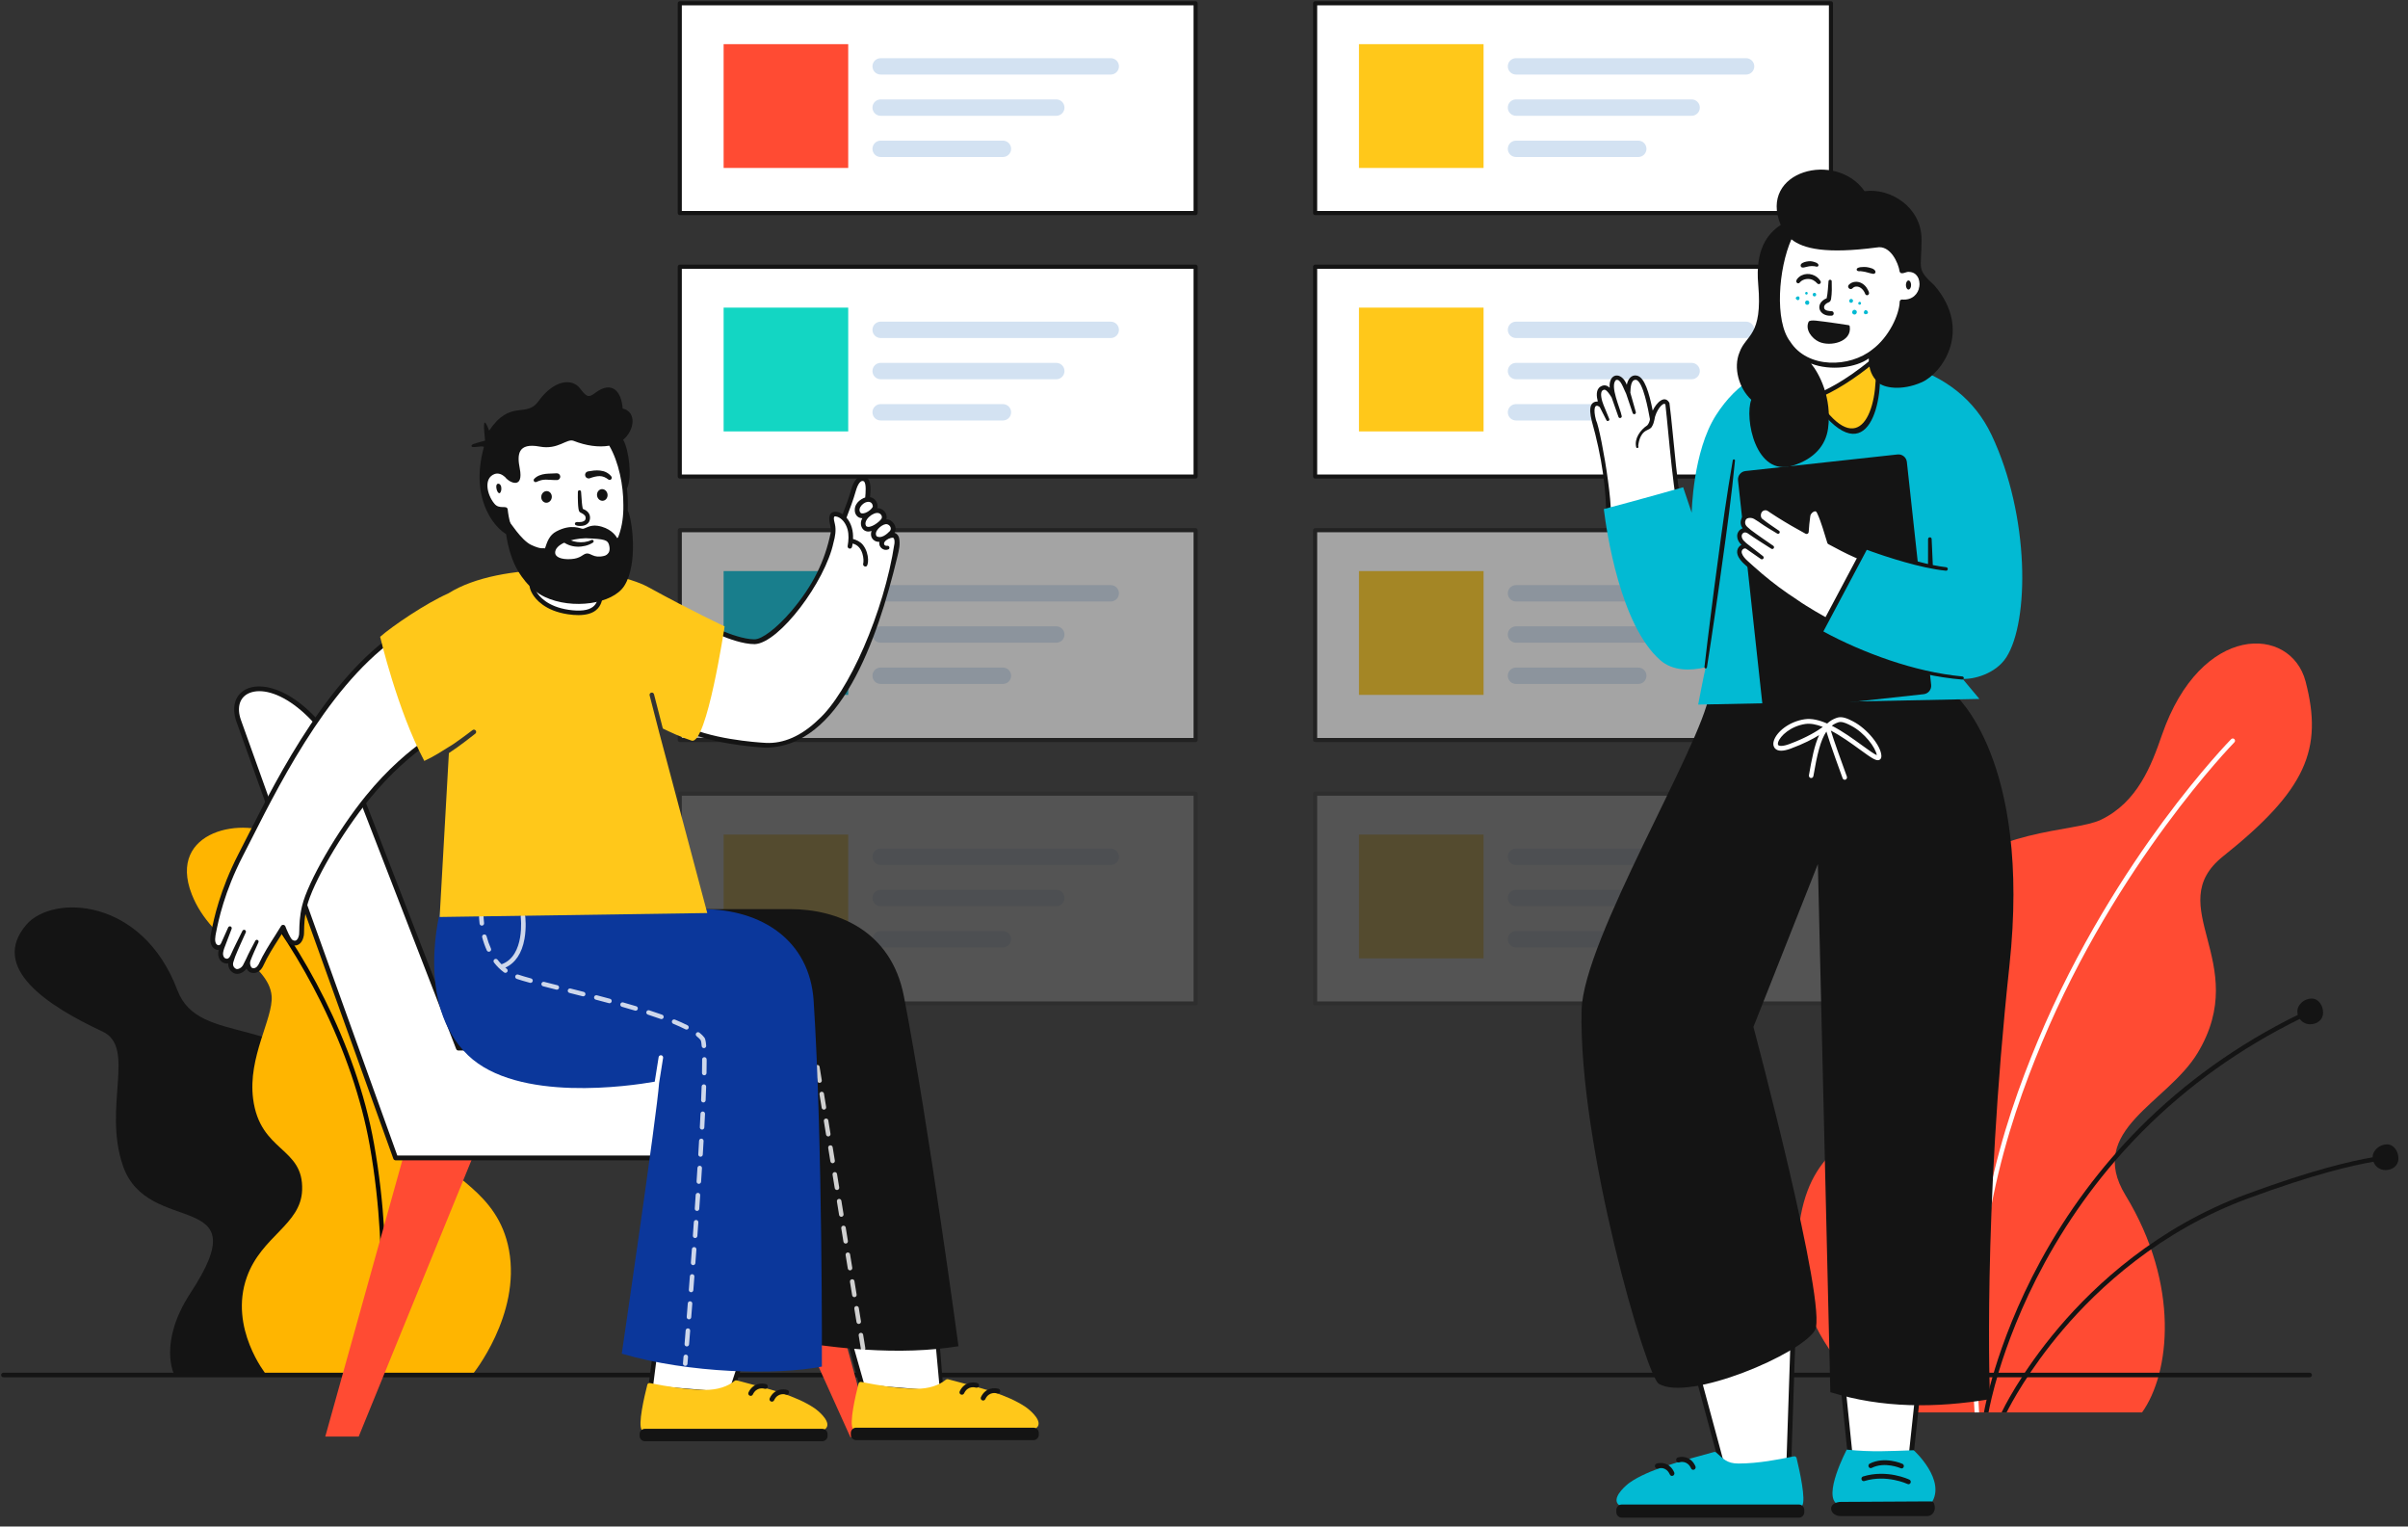 <svg viewBox="90 270 2130 1350" xmlns="http://www.w3.org/2000/svg" overflow="visible" xmlns:xlink="http://www.w3.org/1999/xlink" width="2130px" height="1350px"><rect x="90" y="270" width="2130" height="1350" fill="#333333" stroke="none"/><g id="Master/Scenes/The Feedback" stroke="none" stroke-width="1" fill="none" fill-rule="evenodd"><g id="Screen" transform="translate(556.5, 271.074) scale(1 1)"><g id="Screen/Information" stroke="none" stroke-width="1" fill="none" fill-rule="evenodd"><g id="Info-Cards" transform="translate(133, 0)"><g id="Info-Card"><polygon id="Bg" fill="#FFF" points="1.807 187.348 458.073 187.348 458.073 1.81 1.807 1.81"/><path d="M458.073,-2.0571904e-13 L1.807,-2.0571904e-13 C0.809,-2.0571904e-13 -6.16455151e-13,0.81 -6.16455151e-13,1.81 L-6.16455151e-13,187.348 C-6.16455151e-13,188.348 0.809,189.158 1.807,189.158 L458.073,189.158 C459.071,189.158 459.881,188.348 459.881,187.348 L459.881,1.81 C459.881,0.81 459.071,-2.0571904e-13 458.073,-2.0571904e-13 Z M456.266,3.618 L456.266,185.538 L3.615,185.538 L3.615,3.618 L456.266,3.618 Z" id="Border" fill="#141414" fill-rule="nonzero"/><polygon id="Place-Holder" fill="#FF4B33" points="40.583 147.454 150.789 147.454 150.789 37.977 40.583 37.977"/><path d="M287.65,123.306 C291.643,123.306 294.879,126.546 294.879,130.544 C294.879,134.466 291.764,137.659 287.875,137.779 L287.65,137.782 L179.466,137.782 C175.473,137.782 172.237,134.541 172.237,130.544 C172.237,126.622 175.352,123.428 179.241,123.309 L179.466,123.306 L287.65,123.306 Z M334.853,86.845 C338.846,86.845 342.083,90.086 342.083,94.083 C342.083,98.005 338.967,101.199 335.079,101.318 L334.853,101.321 L179.466,101.321 C175.473,101.321 172.237,98.081 172.237,94.083 C172.237,90.161 175.352,86.968 179.241,86.848 L179.466,86.845 L334.853,86.845 Z M383.028,50.384 C387.021,50.384 390.258,53.625 390.258,57.622 C390.258,61.544 387.142,64.738 383.253,64.857 L383.028,64.86 L179.466,64.86 C175.473,64.86 172.237,61.62 172.237,57.622 C172.237,53.7 175.352,50.507 179.241,50.388 L179.466,50.384 L383.028,50.384 Z" id="Text" fill="#D3E2F2" fill-rule="nonzero"/></g><g id="Info-Card-2" transform="translate(0, 233)"><polygon id="Bg" fill="#FFF" points="1.807 187.348 458.073 187.348 458.073 1.81 1.807 1.81"/><path d="M458.073,-2.0571904e-13 L1.807,-2.0571904e-13 C0.809,-2.0571904e-13 -6.16455151e-13,0.81 -6.16455151e-13,1.81 L-6.16455151e-13,187.348 C-6.16455151e-13,188.348 0.809,189.158 1.807,189.158 L458.073,189.158 C459.071,189.158 459.881,188.348 459.881,187.348 L459.881,1.81 C459.881,0.81 459.071,-2.0571904e-13 458.073,-2.0571904e-13 Z M456.266,3.618 L456.266,185.538 L3.615,185.538 L3.615,3.618 L456.266,3.618 Z" id="Border" fill="#141414" fill-rule="nonzero"/><polygon id="Place-Holder" fill="#13D6C3" points="40.583 147.454 150.789 147.454 150.789 37.977 40.583 37.977"/><path d="M287.65,123.306 C291.643,123.306 294.879,126.546 294.879,130.544 C294.879,134.466 291.764,137.659 287.875,137.779 L287.65,137.782 L179.466,137.782 C175.473,137.782 172.237,134.541 172.237,130.544 C172.237,126.622 175.352,123.428 179.241,123.309 L179.466,123.306 L287.65,123.306 Z M334.853,86.845 C338.846,86.845 342.083,90.086 342.083,94.083 C342.083,98.005 338.967,101.199 335.079,101.318 L334.853,101.321 L179.466,101.321 C175.473,101.321 172.237,98.081 172.237,94.083 C172.237,90.161 175.352,86.968 179.241,86.848 L179.466,86.845 L334.853,86.845 Z M383.028,50.384 C387.021,50.384 390.258,53.625 390.258,57.622 C390.258,61.544 387.142,64.738 383.253,64.857 L383.028,64.86 L179.466,64.86 C175.473,64.86 172.237,61.62 172.237,57.622 C172.237,53.7 175.352,50.507 179.241,50.388 L179.466,50.384 L383.028,50.384 Z" id="Text" fill="#D3E2F2" fill-rule="nonzero"/></g><g id="Info-Card-3" opacity=".553" transform="translate(0, 466)"><polygon id="Bg" fill="#FFF" points="1.807 187.348 458.073 187.348 458.073 1.81 1.807 1.81"/><path d="M458.073,-2.0571904e-13 L1.807,-2.0571904e-13 C0.809,-2.0571904e-13 -6.16455151e-13,0.81 -6.16455151e-13,1.81 L-6.16455151e-13,187.348 C-6.16455151e-13,188.348 0.809,189.158 1.807,189.158 L458.073,189.158 C459.071,189.158 459.881,188.348 459.881,187.348 L459.881,1.81 C459.881,0.81 459.071,-2.0571904e-13 458.073,-2.0571904e-13 Z M456.266,3.618 L456.266,185.538 L3.615,185.538 L3.615,3.618 L456.266,3.618 Z" id="Border" fill="#141414" fill-rule="nonzero"/><polygon id="Place-Holder" fill="#02BAD3" points="40.583 147.454 150.789 147.454 150.789 37.977 40.583 37.977"/><path d="M287.65,123.306 C291.643,123.306 294.879,126.546 294.879,130.544 C294.879,134.466 291.764,137.659 287.875,137.779 L287.65,137.782 L179.466,137.782 C175.473,137.782 172.237,134.541 172.237,130.544 C172.237,126.622 175.352,123.428 179.241,123.309 L179.466,123.306 L287.65,123.306 Z M334.853,86.845 C338.846,86.845 342.083,90.086 342.083,94.083 C342.083,98.005 338.967,101.199 335.079,101.318 L334.853,101.321 L179.466,101.321 C175.473,101.321 172.237,98.081 172.237,94.083 C172.237,90.161 175.352,86.968 179.241,86.848 L179.466,86.845 L334.853,86.845 Z M383.028,50.384 C387.021,50.384 390.258,53.625 390.258,57.622 C390.258,61.544 387.142,64.738 383.253,64.857 L383.028,64.86 L179.466,64.86 C175.473,64.86 172.237,61.62 172.237,57.622 C172.237,53.7 175.352,50.507 179.241,50.388 L179.466,50.384 L383.028,50.384 Z" id="Text" fill="#D3E2F2" fill-rule="nonzero"/></g><g id="Info-Card-4" opacity=".162" transform="translate(0, 699)"><polygon id="Bg" fill="#FFF" points="1.807 187.348 458.073 187.348 458.073 1.81 1.807 1.81"/><path d="M458.073,-2.0571904e-13 L1.807,-2.0571904e-13 C0.809,-2.0571904e-13 -6.16455151e-13,0.81 -6.16455151e-13,1.81 L-6.16455151e-13,187.348 C-6.16455151e-13,188.348 0.809,189.158 1.807,189.158 L458.073,189.158 C459.071,189.158 459.881,188.348 459.881,187.348 L459.881,1.81 C459.881,0.81 459.071,-2.0571904e-13 458.073,-2.0571904e-13 Z M456.266,3.618 L456.266,185.538 L3.615,185.538 L3.615,3.618 L456.266,3.618 Z" id="Border" fill="#141414" fill-rule="nonzero"/><polygon id="Place-Holder" fill="#FFC81A" points="40.583 147.454 150.789 147.454 150.789 37.977 40.583 37.977"/><path d="M287.65,123.306 C291.643,123.306 294.879,126.546 294.879,130.544 C294.879,134.466 291.764,137.659 287.875,137.779 L287.65,137.782 L179.466,137.782 C175.473,137.782 172.237,134.541 172.237,130.544 C172.237,126.622 175.352,123.428 179.241,123.309 L179.466,123.306 L287.65,123.306 Z M334.853,86.845 C338.846,86.845 342.083,90.086 342.083,94.083 C342.083,98.005 338.967,101.199 335.079,101.318 L334.853,101.321 L179.466,101.321 C175.473,101.321 172.237,98.081 172.237,94.083 C172.237,90.161 175.352,86.968 179.241,86.848 L179.466,86.845 L334.853,86.845 Z M383.028,50.384 C387.021,50.384 390.258,53.625 390.258,57.622 C390.258,61.544 387.142,64.738 383.253,64.857 L383.028,64.86 L179.466,64.86 C175.473,64.86 172.237,61.62 172.237,57.622 C172.237,53.7 175.352,50.507 179.241,50.388 L179.466,50.384 L383.028,50.384 Z" id="Text" fill="#D3E2F2" fill-rule="nonzero"/></g></g><g id="Info-Cards" transform="translate(695, 0)"><g id="Info-Card"><polygon id="Bg" fill="#FFF" points="1.807 187.348 458.073 187.348 458.073 1.81 1.807 1.81"/><path d="M458.073,-2.0571904e-13 L1.807,-2.0571904e-13 C0.809,-2.0571904e-13 -6.16455151e-13,0.81 -6.16455151e-13,1.81 L-6.16455151e-13,187.348 C-6.16455151e-13,188.348 0.809,189.158 1.807,189.158 L458.073,189.158 C459.071,189.158 459.881,188.348 459.881,187.348 L459.881,1.81 C459.881,0.81 459.071,-2.0571904e-13 458.073,-2.0571904e-13 Z M456.266,3.618 L456.266,185.538 L3.615,185.538 L3.615,3.618 L456.266,3.618 Z" id="Border" fill="#141414" fill-rule="nonzero"/><polygon id="Place-Holder" fill="#FFC81A" points="40.583 147.454 150.789 147.454 150.789 37.977 40.583 37.977"/><path d="M287.65,123.306 C291.643,123.306 294.879,126.546 294.879,130.544 C294.879,134.466 291.764,137.659 287.875,137.779 L287.65,137.782 L179.466,137.782 C175.473,137.782 172.237,134.541 172.237,130.544 C172.237,126.622 175.352,123.428 179.241,123.309 L179.466,123.306 L287.65,123.306 Z M334.853,86.845 C338.846,86.845 342.083,90.086 342.083,94.083 C342.083,98.005 338.967,101.199 335.079,101.318 L334.853,101.321 L179.466,101.321 C175.473,101.321 172.237,98.081 172.237,94.083 C172.237,90.161 175.352,86.968 179.241,86.848 L179.466,86.845 L334.853,86.845 Z M383.028,50.384 C387.021,50.384 390.258,53.625 390.258,57.622 C390.258,61.544 387.142,64.738 383.253,64.857 L383.028,64.86 L179.466,64.86 C175.473,64.86 172.237,61.62 172.237,57.622 C172.237,53.7 175.352,50.507 179.241,50.388 L179.466,50.384 L383.028,50.384 Z" id="Text" fill="#D3E2F2" fill-rule="nonzero"/></g><g id="Info-Card-2" transform="translate(0, 233)"><polygon id="Bg" fill="#FFF" points="1.807 187.348 458.073 187.348 458.073 1.81 1.807 1.81"/><path d="M458.073,-2.0571904e-13 L1.807,-2.0571904e-13 C0.809,-2.0571904e-13 -6.16455151e-13,0.81 -6.16455151e-13,1.81 L-6.16455151e-13,187.348 C-6.16455151e-13,188.348 0.809,189.158 1.807,189.158 L458.073,189.158 C459.071,189.158 459.881,188.348 459.881,187.348 L459.881,1.81 C459.881,0.81 459.071,-2.0571904e-13 458.073,-2.0571904e-13 Z M456.266,3.618 L456.266,185.538 L3.615,185.538 L3.615,3.618 L456.266,3.618 Z" id="Border" fill="#141414" fill-rule="nonzero"/><polygon id="Place-Holder" fill="#FFC81A" points="40.583 147.454 150.789 147.454 150.789 37.977 40.583 37.977"/><path d="M287.65,123.306 C291.643,123.306 294.879,126.546 294.879,130.544 C294.879,134.466 291.764,137.659 287.875,137.779 L287.65,137.782 L179.466,137.782 C175.473,137.782 172.237,134.541 172.237,130.544 C172.237,126.622 175.352,123.428 179.241,123.309 L179.466,123.306 L287.65,123.306 Z M334.853,86.845 C338.846,86.845 342.083,90.086 342.083,94.083 C342.083,98.005 338.967,101.199 335.079,101.318 L334.853,101.321 L179.466,101.321 C175.473,101.321 172.237,98.081 172.237,94.083 C172.237,90.161 175.352,86.968 179.241,86.848 L179.466,86.845 L334.853,86.845 Z M383.028,50.384 C387.021,50.384 390.258,53.625 390.258,57.622 C390.258,61.544 387.142,64.738 383.253,64.857 L383.028,64.86 L179.466,64.86 C175.473,64.86 172.237,61.62 172.237,57.622 C172.237,53.7 175.352,50.507 179.241,50.388 L179.466,50.384 L383.028,50.384 Z" id="Text" fill="#D3E2F2" fill-rule="nonzero"/></g><g id="Info-Card-3" opacity=".553" transform="translate(0, 466)"><polygon id="Bg" fill="#FFF" points="1.807 187.348 458.073 187.348 458.073 1.81 1.807 1.81"/><path d="M458.073,-2.0571904e-13 L1.807,-2.0571904e-13 C0.809,-2.0571904e-13 -6.16455151e-13,0.81 -6.16455151e-13,1.81 L-6.16455151e-13,187.348 C-6.16455151e-13,188.348 0.809,189.158 1.807,189.158 L458.073,189.158 C459.071,189.158 459.881,188.348 459.881,187.348 L459.881,1.81 C459.881,0.81 459.071,-2.0571904e-13 458.073,-2.0571904e-13 Z M456.266,3.618 L456.266,185.538 L3.615,185.538 L3.615,3.618 L456.266,3.618 Z" id="Border" fill="#141414" fill-rule="nonzero"/><polygon id="Place-Holder" fill="#FFC81A" points="40.583 147.454 150.789 147.454 150.789 37.977 40.583 37.977"/><path d="M287.65,123.306 C291.643,123.306 294.879,126.546 294.879,130.544 C294.879,134.466 291.764,137.659 287.875,137.779 L287.65,137.782 L179.466,137.782 C175.473,137.782 172.237,134.541 172.237,130.544 C172.237,126.622 175.352,123.428 179.241,123.309 L179.466,123.306 L287.65,123.306 Z M334.853,86.845 C338.846,86.845 342.083,90.086 342.083,94.083 C342.083,98.005 338.967,101.199 335.079,101.318 L334.853,101.321 L179.466,101.321 C175.473,101.321 172.237,98.081 172.237,94.083 C172.237,90.161 175.352,86.968 179.241,86.848 L179.466,86.845 L334.853,86.845 Z M383.028,50.384 C387.021,50.384 390.258,53.625 390.258,57.622 C390.258,61.544 387.142,64.738 383.253,64.857 L383.028,64.86 L179.466,64.86 C175.473,64.86 172.237,61.62 172.237,57.622 C172.237,53.7 175.352,50.507 179.241,50.388 L179.466,50.384 L383.028,50.384 Z" id="Text" fill="#D3E2F2" fill-rule="nonzero"/></g><g id="Info-Card-4" opacity=".162" transform="translate(0, 699)"><polygon id="Bg" fill="#FFF" points="1.807 187.348 458.073 187.348 458.073 1.81 1.807 1.81"/><path d="M458.073,-2.0571904e-13 L1.807,-2.0571904e-13 C0.809,-2.0571904e-13 -6.16455151e-13,0.81 -6.16455151e-13,1.81 L-6.16455151e-13,187.348 C-6.16455151e-13,188.348 0.809,189.158 1.807,189.158 L458.073,189.158 C459.071,189.158 459.881,188.348 459.881,187.348 L459.881,1.81 C459.881,0.81 459.071,-2.0571904e-13 458.073,-2.0571904e-13 Z M456.266,3.618 L456.266,185.538 L3.615,185.538 L3.615,3.618 L456.266,3.618 Z" id="Border" fill="#141414" fill-rule="nonzero"/><polygon id="Place-Holder" fill="#FFC81A" points="40.583 147.454 150.789 147.454 150.789 37.977 40.583 37.977"/><path d="M287.65,123.306 C291.643,123.306 294.879,126.546 294.879,130.544 C294.879,134.466 291.764,137.659 287.875,137.779 L287.65,137.782 L179.466,137.782 C175.473,137.782 172.237,134.541 172.237,130.544 C172.237,126.622 175.352,123.428 179.241,123.309 L179.466,123.306 L287.65,123.306 Z M334.853,86.845 C338.846,86.845 342.083,90.086 342.083,94.083 C342.083,98.005 338.967,101.199 335.079,101.318 L334.853,101.321 L179.466,101.321 C175.473,101.321 172.237,98.081 172.237,94.083 C172.237,90.161 175.352,86.968 179.241,86.848 L179.466,86.845 L334.853,86.845 Z M383.028,50.384 C387.021,50.384 390.258,53.625 390.258,57.622 C390.258,61.544 387.142,64.738 383.253,64.857 L383.028,64.86 L179.466,64.86 C175.473,64.86 172.237,61.62 172.237,57.622 C172.237,53.7 175.352,50.507 179.241,50.388 L179.466,50.384 L383.028,50.384 Z" id="Text" fill="#D3E2F2" fill-rule="nonzero"/></g></g></g></g><g id="Background" transform="translate(0, 632)"><g id="Plant" transform="scale(1 1)"><g id="Plant/Plant 4" stroke="none" stroke-width="1" fill="none" fill-rule="evenodd"><g id="Group" transform="translate(103, 370)"><path d="M141.073,483.531 C141.073,483.531 126.605,455.503 155.609,411.305 C217.021,317.725 117.705,362.861 95.735,298.952 C77.821,246.844 107.646,194.196 77.697,180.247 C28.673,157.415 -22.431,123.756 10.394,85.673 C33.426,58.951 112.766,61.361 143.876,143.594 C163.343,195.053 240.053,160.725 308.113,242.247 C328.383,266.525 372.896,369.273 349.538,483.531 L141.073,483.531 Z" id="Leaf-1" fill="#141414"/><g id="Leaf-2" transform="translate(152.316, 0)"><path d="M70.083,483.531 C70.083,483.531 36.95,442.469 53.02,397.439 C65.982,361.113 100.763,351.177 101.929,320.58 C103.398,281.998 64.688,287.304 58.563,239.666 C53.804,202.647 76.447,168.601 74.957,148.912 C72.702,119.125 21.791,103.667 4.31,58.872 C-17.854,2.078 51.148,-10.895 81.883,8.311 C120.462,32.42 121.766,68.391 138.678,90.04 C157.885,114.628 218.008,120.149 226.64,180.772 C232.114,219.221 209.661,252.629 220.243,285.181 C228.104,309.36 275.033,320.035 284.91,373.465 C295.541,430.979 252.664,483.531 252.664,483.531 L70.083,483.531 Z" id="Fill-4" fill="#FFB500"/><path d="M166.161,483.531 L170.21,483.531 C171.663,474.145 184.401,385.435 165.581,279.779 C149.373,188.787 100.253,103.723 59.689,54.457 C58.987,53.604 57.728,53.482 56.874,54.184 C56.021,54.886 55.899,56.147 56.601,57 C78.815,83.979 100.813,118.489 118.543,154.173 C139.553,196.456 154.456,240.133 161.643,280.48 C180.956,388.899 166.843,479.312 166.161,483.531" id="Fill-6" fill="#070707"/></g></g></g></g><g id="Plant" transform="translate(1623, 33.074) scale(1 1)"><g id="Plant/Plant 5" stroke="none" stroke-width="1" fill="none" fill-rule="evenodd"><g id="Leaf" transform="translate(57, 174)"><path d="M85.073,680 C85.073,680 -18.206,618.106 2.826,506.113 C15.38,439.26 57.963,442.538 82.609,391.925 C98.338,359.623 74.439,272.932 123.495,215.904 C169.323,162.629 244.255,167.458 268.391,155.885 C300.739,140.375 313.058,107.791 322.304,81.03 C356.783,-18.743 436.443,-16.049 449.41,33.589 C465.043,93.434 450.075,129.502 376.524,188.151 C321.258,232.22 402.174,281.663 354.041,361.903 C327.145,406.739 254.823,430.043 290.15,488.018 C338.526,567.406 329.44,645.449 304.777,680 L85.073,680 Z" id="Fill-1" fill="#FF4B33"/><path d="M386.406,84.575 C385.624,83.801 384.361,83.808 383.586,84.595 C383.327,84.858 357.244,111.467 323.282,157.474 C291.951,199.923 247.281,268.077 212.41,351.699 C181.434,425.984 147.117,530.414 156.608,680 L160.604,680 C151.11,531.103 185.264,427.165 216.091,353.238 C282.511,193.957 385.394,88.447 386.426,87.399 C387.199,86.615 387.19,85.349 386.406,84.575" id="Fill-10" fill="#FFF"/><path d="M454.729,314 C448.486,314 442.13,319.164 442.13,325.42 C442.13,326.461 442.282,327.463 442.544,328.421 C389.697,354.402 342.564,388.051 302.319,428.561 C268.079,463.028 238.721,502.507 215.06,545.896 C194.01,584.501 181.458,619.126 174.636,641.376 C168.255,662.184 165.551,676.375 164.909,680 L168.963,680 C169.768,675.598 172.473,662.045 178.45,642.549 C185.218,620.479 197.671,586.126 218.561,547.816 C242.041,504.756 271.174,465.583 305.148,431.384 C345.071,391.197 391.832,357.812 444.267,332.029 C446.318,334.883 449.654,336.748 453.432,336.748 C459.674,336.748 464.909,332.764 464.909,326.508 C464.909,320.253 460.97,314 454.729,314" id="Fill-4" fill="#141414"/><path d="M521.335,442.953 C515.078,442.953 508.707,448.117 508.707,454.374 L508.707,454.377 C489.337,457.849 456.647,465.101 397.233,486.976 C318.151,516.094 263.489,566.93 231.56,604.445 C196.958,645.101 180.814,679.387 180.654,679.728 C180.613,679.817 180.588,679.908 180.561,680 L184.973,680 C188.352,673.205 204.34,642.578 234.694,606.933 C266.304,569.818 320.4,519.529 398.616,490.73 C457.727,468.967 490.195,461.762 509.425,458.312 C511.026,462.624 515.166,465.702 520.035,465.702 C526.292,465.702 531.539,461.719 531.539,455.462 C531.539,449.205 527.592,442.953 521.335,442.953" id="Fill-7" fill="#141414"/></g></g></g><line x1="93" y1="854" x2="2133" y2="854" id="Path-5" stroke="#141414" stroke-width="4" stroke-linecap="round"/></g><g transform="translate(1676.5, 964) scale(-1, 1) translate(-1676.5, -964) translate(1095, 314) scale(1 1)" id="Master/Character/Standing"><g id="Master/Character/Standing" stroke="none" stroke-width="1" fill="none" fill-rule="evenodd"><g id="Lower Body" transform="translate(0, 569) scale(1 1)"><g id="Lower Body/Fat Pant" stroke="none" stroke-width="1" fill="none" fill-rule="evenodd"><g id="Group" transform="translate(387, -1.743)"><g id="leg-2" transform="translate(81, 598.743)"><polygon id="SKIN" fill="#FFF" points="1.22 1.96659893e-13 11.492 95.789 61.826 92.728 71.202 1.39"/><path d="M68.363,8.211 L59.908,90.577 L13.378,93.407 L4.24,8.199 C4.117,7.056 3.208,6.192 2.127,6.192 C0.857,6.192 -0.13,7.37 0.014,8.713 L9.38,96.047 C9.503,97.196 10.418,98.054 11.491,98.054 C11.532,98.054 11.573,98.052 11.614,98.05 L61.947,94.989 C62.985,94.925 63.827,94.073 63.941,92.975 L72.592,8.702 C72.729,7.362 71.743,6.192 70.477,6.192 C69.392,6.192 68.481,7.062 68.363,8.211" id="Fill-14" fill="#141414"/></g><g id="leg-1" transform="translate(193, 561.743)"><polygon id="SKIN" fill="#FFF" points="1.872 -1.12549969e-13 5.798 124.49 62.932 129.42 88.246 35.745"/><path d="M84.586,41.104 L61.365,127.031 L7.86,122.415 L4.253,14.123 C4.206,12.707 2.945,11.69 1.64,12.015 C0.651,12.261 -0.035,13.209 0.001,14.281 L3.672,124.564 C3.709,125.704 4.548,126.634 5.625,126.727 L62.758,131.658 C62.816,131.663 62.875,131.666 62.933,131.666 C63.874,131.666 64.714,131.007 64.976,130.037 L88.676,42.336 C89.052,40.944 88.101,39.544 86.731,39.476 C85.745,39.428 84.857,40.101 84.586,41.104" id="Fill-2" fill="#141414"/></g><g id="shoe-2" transform="translate(185, 672.743)"><path d="M6.831,5.481 C7.089,4.41 8.089,3.732 9.122,3.926 C10.106,4.112 11.35,4.364 12.816,4.662 C21.797,6.483 40.486,10.273 58.197,10.287 L58.243,10.287 C68.676,10.287 71.763,5.949 77.992,0.487 C78.486,0.053 79.149,-0.102 79.775,0.067 C110.172,8.405 138.224,15.761 154.5,27.197 C157.361,29.208 167.677,37.983 165.893,44.188 C165.067,47.058 162.129,48.513 157.16,48.513 C139.015,48.513 99.924,48.619 65.435,48.714 C37.529,48.791 13.428,48.858 4.354,48.858 C3.396,48.858 2.53,48.399 1.917,47.568 C-1.656,42.726 4.163,16.521 6.831,5.481" id="Fill-4" fill="#02bad3"/><path d="M4.719,58.136 L161.555,58.136 C164.162,58.136 166.275,55.911 166.275,53.164 L166.275,51.522 C166.275,48.775 164.162,46.549 161.555,46.549 L4.719,46.549 C2.113,46.549 5.68434189e-14,48.775 5.68434189e-14,51.522 L5.68434189e-14,53.164 C5.68434189e-14,55.911 2.113,58.136 4.719,58.136" id="Fill-6" fill="#141414"/><path d="M117.014,21.251 C117.809,21.251 118.571,20.78 118.935,19.973 C122.272,12.589 128.683,14.396 129.404,14.629 C130.522,14.986 131.712,14.328 132.059,13.152 C132.406,11.974 131.792,10.725 130.677,10.353 C127.041,9.137 119.103,9.181 115.096,18.047 C114.591,19.165 115.041,20.501 116.101,21.033 C116.396,21.181 116.707,21.251 117.014,21.251" id="Fill-8" fill="#141414"/><path d="M98.234,15.854 C99.029,15.854 99.791,15.383 100.155,14.576 C103.493,7.193 109.904,9 110.623,9.232 C111.742,9.591 112.932,8.931 113.279,7.755 C113.626,6.577 113.011,5.329 111.897,4.956 C108.257,3.741 100.321,3.787 96.316,12.65 C95.811,13.768 96.261,15.104 97.321,15.636 C97.616,15.785 97.927,15.854 98.234,15.854" id="Fill-10" fill="#141414"/></g><g id="shoe-2" transform="translate(69, 670.743)"><path d="M19.235,0.523 C19.235,0.523 -10.241,27.202 3.785,47.602 C22.366,53.093 66.775,58.194 86.493,48.318 C100.315,41.395 78.457,-1.08548091e-13 78.457,-1.08548091e-13 C56.205,2.344 39.958,1.226 19.235,0.523" id="Fill-16" fill="#02bad3"/><path d="M92.261,52.296 C92.053,56.297 88.017,58.787 83.734,58.787 L7.406,58.787 C2.899,58.787 -0.133,54.533 0.664,49.964 C1.46,45.396 2.784,45.789 5.784,45.789 L83.734,46.22 C86.936,46.22 92.491,47.863 92.261,52.296" id="Fill-18" fill="#141414"/><path d="M23.826,30.591 C23.066,30.591 22.34,30.131 22.004,29.356 C21.547,28.298 21.989,27.049 22.993,26.567 C23.793,26.181 42.812,17.227 64.031,23.734 C65.092,24.059 65.701,25.228 65.393,26.346 C65.084,27.462 63.974,28.108 62.914,27.78 C43.16,21.728 24.835,30.313 24.652,30.401 C24.384,30.529 24.103,30.591 23.826,30.591" id="Fill-20" fill="#141414"/><path d="M29.937,16.621 C29.158,16.621 28.417,16.139 28.094,15.336 C27.664,14.266 28.136,13.03 29.152,12.575 C29.789,12.29 44.885,5.677 58.138,12.37 C59.134,12.873 59.554,14.133 59.076,15.182 C58.599,16.232 57.404,16.674 56.408,16.171 C44.809,10.31 30.854,16.392 30.715,16.455 C30.461,16.568 30.197,16.621 29.937,16.621" id="Fill-22" fill="#141414"/></g><g id="Pant" transform="translate(-0, 0.743)"><path d="M3.562,242.043 C27.443,463.886 20.742,625.366 20.742,625.366 C68.956,633.36 116.27,633.39 161.975,619.187 L173,152.184 L230,296.171 C230,296.171 164.091,543.515 175.527,564.269 C186.962,585.023 286.866,627.838 313.712,611.773 C324.819,605.125 384.767,400.254 382,281.348 C380.553,219.152 276.06,47.405 269,1.845 C235.389,-2.306 52.298,1.845 52.298,1.845 C52.298,1.845 -16.139,59.037 3.562,242.043 Z" id="Fill-24" fill="#141414"/><path d="M168.61,30.858 C172.901,34.024 182.462,40.198 198.412,46.072 C204.117,48.173 207.162,47.852 208.037,46.938 C208.628,46.321 208.348,45.052 208.128,44.35 C206.402,38.835 197.08,30.174 184.066,28.258 C179.423,27.577 174.118,28.695 168.61,30.858 M153.007,26.495 C150.021,26.495 146.54,28.283 143.638,29.774 C131.634,35.939 121.784,49.373 120.88,55.839 C123.301,54.862 128.743,50.905 133.621,47.359 C141.579,41.572 151.112,34.639 160.672,29.804 C158.968,28.504 157.074,27.511 154.944,26.792 C154.332,26.586 153.682,26.495 153.007,26.495 M149.231,77.613 C148.99,77.613 148.745,77.566 148.507,77.468 C147.478,77.044 146.967,75.818 147.367,74.728 C152.158,61.669 158.934,42.649 161.537,34.108 C152.346,38.879 143.126,45.584 135.885,50.849 C125.013,58.756 121.115,61.412 118.43,59.915 C117.825,59.578 116.812,58.719 116.812,56.747 C116.812,47.881 129.469,32.344 141.892,25.963 C146.089,23.808 151.317,21.124 156.157,22.758 C159.514,23.889 162.349,25.603 164.778,27.863 C171.69,24.841 178.502,23.16 184.616,24.065 C198.645,26.13 209.518,35.324 211.925,43.018 C213.117,46.829 211.76,49.001 210.845,49.955 C208.41,52.496 203.785,52.534 197.098,50.071 C185.604,45.839 177.352,41.483 171.876,38.094 C175.994,46.929 178.383,58.961 180.898,73.584 C181.095,74.735 180.375,75.837 179.288,76.048 C178.21,76.254 177.16,75.495 176.962,74.343 C173.659,55.13 170.646,42.552 165.461,34.952 C162.111,46.17 152.382,72.755 151.096,76.262 C150.788,77.099 150.032,77.612 149.231,77.613" id="Fill-27" fill="#FFF"/></g></g></g></g><g id="Upper Body" transform="translate(272, 187) scale(1 1)"><g id="Upper Body/Holding Document" stroke="none" stroke-width="1" fill="none" fill-rule="evenodd"><g id="hand-1" transform="translate(402, 100.999)"><path d="M19.092,24.995 C21.323,19.141 30.848,27.635 32.522,39.152 C34.409,28.754 38.786,3.606 46.461,2.039 C54.217,0.457 53.775,15.588 53.775,15.588 C56.975,8.54 60.338,-0.427 65.484,2.38 C71.028,5.405 66.696,18.698 66.696,18.698 C71.565,10.717 74.06,9.588 77.317,11.55 C82.53,14.691 77.338,26.931 77.338,26.931 C81.17,22.743 88.564,24.097 84.097,39.99 C79.17,57.52 69.797,94.819 71.536,135.035 C71.785,140.78 34.17,160.77 4.68958206e-13,160.436 C14.815,101.08 16.205,32.571 19.092,24.995" id="SKIN" fill="#FFF"/><path d="M1.436,145.661 C10.975,102.082 13.54,52.789 17.31,24.317 C21.452,16.852 28.683,23.947 32.095,31.139 C35.28,15.182 39.339,1.545 46.081,0.172 C51.213,-0.969 54.158,3.768 55.006,8.308 C59.712,-3.923 71.273,-2.088 70.159,10.909 C72.647,8.597 75.19,8.044 78.3,9.917 C82.509,12.453 81.813,18.65 80.658,23.037 C86.453,23.087 89.293,27.245 85.933,40.506 C77.13,71.821 72.865,101.412 73.254,128.459 C61.633,143.288 77.597,48.638 82.263,39.476 C84.859,29.845 83.567,24.182 78.897,28.069 C78.897,28.069 73.033,39.608 73.033,39.608 C72.279,41.136 69.884,40.036 70.551,38.471 C70.556,38.455 75.582,26.204 75.583,26.189 C77.062,22.689 79.192,14.905 76.332,13.183 C74.891,12.314 73.398,11.419 68.426,19.525 L62.374,36.731 C61.773,38.524 58.974,37.606 59.546,35.808 C60.751,29.076 70.311,9.192 64.572,4.054 C60.427,2.569 57.887,11.949 55.55,16.287 C55.55,16.287 49.809,33.308 49.809,33.308 C49.562,34.037 48.783,34.456 48.034,34.244 C47.26,34.025 46.81,33.221 47.029,32.447 L51.873,15.314 C51.673,11.461 51.621,3.418 46.843,3.907 C40.612,5.179 36.038,30.439 34.535,38.739 C34.735,40.55 35.672,42.87 36.917,44.17 C43.022,48.215 48.607,55.86 46.697,63.526 C46.382,64.705 44.502,64.304 44.74,63.078 C44.819,62.627 45.021,62.143 44.859,61.721 C44.664,61.212 44.17,51.944 37.574,48.663 C35.819,47.79 33.649,46.991 32.781,45.216 C31.66,43.4 31.049,41.494 30.636,39.427 C29.658,31.638 22.954,22.892 20.873,25.673 C17.599,54.045 14.56,102.85 5.166,146.444 C4.717,148.826 0.875,148.107 1.436,145.661" id="Fill-4" fill="#141414"/></g><g id="t-shirt" transform="translate(107.203, 84.75)"><path d="M27.086,69.069 C-6.756,140.658 -6.234,233.846 14.07,265.509 C23.577,280.337 43.47,285.268 52.795,284.572 L37.904,302.366 L286.676,307.366 C286.676,307.366 281.84,281.979 280.022,274.308 C293.597,277.67 309.242,277.683 320.21,268.086 C355.571,237.145 367.658,154.567 370.15,134.45 C340.121,126.628 299.954,115.171 299.954,115.171 L292.401,137.685 C292.401,137.685 291.49,83.361 270.797,51.25 C252.601,23.014 227.797,6.25 180.797,1.25 C133.797,-3.75 57.927,3.83 27.086,69.069 Z" fill="#02bad3"/><path d="M275.559,228.353 L272.645,205.468 L269.59,182.603 L266.536,159.738 C265.482,152.121 264.442,144.502 263.314,136.895 C261.07,121.68 258.724,106.479 256.059,91.321 C255.969,90.82 255.507,90.459 254.991,90.51 C254.449,90.562 254.052,91.045 254.104,91.588 C255.596,106.906 257.407,122.18 259.32,137.44 C260.27,145.071 261.309,152.69 262.333,160.311 L265.514,183.159 L268.694,206.007 L272.016,228.836 C274.216,244.057 276.524,259.264 278.927,274.457 C279.019,275.039 279.555,275.451 280.145,275.383 C280.752,275.313 281.187,274.765 281.118,274.159 C279.364,258.876 277.515,243.607 275.559,228.353" id="Fill-40" fill="#141414"/></g><path d="M328.912,397.571 L194.415,382.914 C190.313,382.467 187.35,378.778 187.797,374.675 L209.283,177.525 C209.73,173.423 213.418,170.46 217.521,170.906 L352.017,185.565 C356.12,186.012 359.083,189.7 358.636,193.802 L337.149,390.953 C336.703,395.055 333.014,398.018 328.912,397.571" id="notebook" fill="#141414"/><g id="hand-2" transform="translate(229.564, 216.379)"><path d="M9.204,119.941 C28.722,113.116 48.417,103.218 67.288,91.597 C99.006,72.067 115.337,55.973 121.995,50.129 C124.397,48.021 129.054,43.127 127.575,39.039 C126.52,36.124 122.997,34.589 120.515,36.448 C120.515,36.448 123.898,34.093 125.976,31.537 C127.943,29.118 128.392,25.955 127.05,23.9 C124.982,20.733 121.628,20.955 118.754,23.018 L121.685,20.497 C124.635,18.206 125.822,14.56 123.719,11.002 C122.153,8.352 117.076,7.86 113.706,9.937 C112.492,10.686 108.875,13 108.875,13 C111.363,10.963 111.402,6.476 109.34,4.009 C107.452,1.752 104.136,1.237 101.71,2.905 C90.523,10.6 76.973,18.341 68.428,22.978 C68.428,22.978 67.653,11.536 66.792,7.94 C65.99,4.59 60.159,0.189 57.658,5.202 C54.266,11.999 51.019,23.532 48.335,32.238 C31.045,41.485 23.043,45.953 1.509,52.703" id="SKIN" fill="#FFF"/><path d="M129.79,39.736 C129.456,37.432 128.021,35.496 126.038,34.426 C126.034,34.424 126.029,34.424 126.025,34.421 C126.259,34.189 126.494,33.964 126.725,33.718 C127.486,32.908 128.331,31.848 128.868,30.674 C129.426,29.507 129.783,28.212 129.808,26.833 C129.849,25.473 129.496,23.955 128.644,22.709 C127.901,21.615 126.812,20.538 125.383,19.978 C125.258,19.927 125.127,19.904 124.999,19.862 C125.359,19.368 125.692,18.847 125.949,18.286 C126.291,17.525 126.538,16.712 126.666,15.87 C126.778,15.025 126.763,14.168 126.639,13.333 C126.492,12.504 126.248,11.703 125.908,10.965 C125.729,10.586 125.562,10.275 125.326,9.874 C125.055,9.441 124.728,9.058 124.376,8.735 C122.939,7.434 121.273,6.957 119.705,6.765 C118.121,6.591 116.55,6.747 115.038,7.215 C114.283,7.45 113.543,7.768 112.841,8.186 L112.743,8.248 C112.732,7.465 112.629,6.685 112.421,5.923 C112.054,4.488 111.227,3.011 110.03,1.965 C108.849,0.901 107.332,0.228 105.754,0.053 C104.177,-0.141 102.526,0.206 101.136,1.005 L100.626,1.322 L100.259,1.572 L99.526,2.071 L98.058,3.064 C96.094,4.382 94.103,5.668 92.105,6.94 C84.902,11.494 77.523,15.803 70.054,19.935 C69.943,18.561 69.843,17.186 69.711,15.809 C69.477,13.453 69.249,11.13 68.834,8.697 C68.787,8.397 68.716,8.073 68.647,7.755 L68.597,7.514 L68.512,7.211 C68.457,7.002 68.38,6.823 68.311,6.63 C68.01,5.893 67.621,5.264 67.186,4.689 C66.309,3.548 65.249,2.606 63.924,1.905 C63.26,1.561 62.52,1.28 61.683,1.155 C60.849,1.034 59.898,1.095 59.019,1.438 C57.225,2.122 56.218,3.841 55.763,4.904 C53.683,9.304 52.192,13.784 50.733,18.266 C49.369,22.513 48.114,26.774 46.825,30.999 C39.51,34.901 32.297,38.924 24.823,42.29 C17.132,45.779 9.133,48.596 1.053,51.249 C0.27,51.506 -0.174,52.344 0.065,53.138 C0.309,53.944 1.159,54.4 1.965,54.157 C10.162,51.683 18.325,48.91 26.216,45.408 C34.118,41.925 41.664,37.839 49.186,33.829 C49.587,33.612 49.915,33.24 50.06,32.769 C51.446,28.283 52.768,23.806 54.2,19.384 C55.642,14.978 57.138,10.563 59.073,6.505 C59.335,5.936 59.499,5.647 59.724,5.371 C59.94,5.109 60.152,4.959 60.362,4.87 C60.762,4.704 61.456,4.77 62.215,5.179 C62.961,5.568 63.698,6.211 64.237,6.927 C64.507,7.284 64.731,7.664 64.872,8.011 C64.897,8.094 64.941,8.183 64.956,8.258 L64.99,8.377 L65.029,8.566 C65.081,8.82 65.138,9.066 65.18,9.345 C65.877,13.767 66.218,18.501 66.56,23.105 L66.561,23.127 C66.581,23.381 66.654,23.634 66.783,23.873 C67.276,24.781 68.413,25.118 69.321,24.625 C77.737,20.055 86.024,15.269 94.144,10.164 C96.169,8.881 98.188,7.584 100.186,6.25 L101.682,5.244 L102.428,4.738 L102.8,4.486 L103.051,4.333 C103.728,3.952 104.525,3.774 105.318,3.878 C106.108,3.966 106.874,4.306 107.461,4.843 C107.764,5.112 108.011,5.409 108.208,5.76 C108.418,6.105 108.581,6.507 108.688,6.93 C109.136,8.499 108.772,10.377 107.857,11.292 C107.766,11.345 107.675,11.4 107.591,11.469 C106.468,12.39 105.25,13.296 104.035,14.187 C102.815,15.08 101.58,15.962 100.335,16.836 C97.849,18.583 95.329,20.307 92.806,22.004 L92.796,22.009 C92.155,22.442 91.955,23.305 92.353,23.98 C92.768,24.68 93.672,24.913 94.372,24.498 C97.017,22.933 99.637,21.352 102.249,19.733 C103.555,18.924 104.856,18.104 106.154,17.264 C107.453,16.422 108.742,15.576 110.039,14.632 C110.068,14.611 110.105,14.583 110.134,14.559 C110.192,14.511 110.239,14.455 110.29,14.402 L113.208,12.557 L114.823,11.542 C115.243,11.293 115.707,11.091 116.198,10.941 C117.175,10.636 118.254,10.536 119.261,10.652 C120.262,10.757 121.209,11.126 121.706,11.606 C121.834,11.722 121.932,11.842 122.005,11.964 C122.095,12.125 122.242,12.388 122.337,12.598 C122.543,13.046 122.673,13.502 122.758,13.956 C122.897,14.867 122.768,15.775 122.373,16.633 C121.956,17.502 121.352,18.244 120.464,18.943 L117.59,21.408 C114.446,23.8 111.128,26.12 107.842,28.428 L97.895,35.295 L97.876,35.307 C97.191,35.782 96.998,36.716 97.45,37.425 C97.913,38.151 98.875,38.364 99.601,37.901 L109.827,31.382 C113.225,29.174 116.606,26.993 119.974,24.62 C119.992,24.608 120.016,24.59 120.033,24.577 C120.076,24.545 120.109,24.505 120.148,24.469 C120.769,24.062 121.419,23.75 122.041,23.59 C122.745,23.425 123.374,23.445 123.899,23.665 C124.431,23.869 124.914,24.313 125.342,24.933 C125.67,25.421 125.838,26.03 125.819,26.756 C125.809,27.466 125.608,28.241 125.262,28.953 C124.919,29.683 124.452,30.285 123.79,31 C122.547,32.334 121.002,33.621 119.487,34.72 C119.446,34.748 119.401,34.768 119.362,34.799 L119.346,34.812 L106.977,44.454 L106.968,44.462 C106.315,44.973 106.167,45.912 106.647,46.6 C107.144,47.314 108.125,47.49 108.839,46.994 L121.523,38.167 C121.568,38.14 121.615,38.12 121.658,38.09 C121.677,38.076 121.694,38.061 121.713,38.048 L121.714,38.049 C122.387,37.549 123.269,37.503 124.165,37.962 C125.036,38.414 125.709,39.37 125.828,40.28 C125.97,41.216 125.594,42.46 124.914,43.652 C124.236,44.853 123.299,46.017 122.269,47.097 C121.751,47.64 121.209,48.158 120.643,48.655 L118.814,50.291 L115.214,53.539 C112.819,55.695 110.4,57.81 107.947,59.887 C103.041,64.043 98.005,68.043 92.847,71.885 C87.704,75.75 82.359,79.34 76.987,82.879 C75.641,83.759 74.326,84.689 73.001,85.603 C71.677,86.518 70.289,87.337 68.931,88.2 C66.206,89.915 63.459,91.593 60.684,93.222 C55.142,96.495 49.519,99.63 43.805,102.579 C38.096,105.538 32.294,108.31 26.424,110.918 C23.484,112.209 20.535,113.48 17.551,114.662 C16.065,115.269 14.565,115.838 13.066,116.41 C11.57,116.992 10.082,117.585 8.701,118.502 L8.663,118.527 C8.191,118.841 7.908,119.403 7.977,120.005 C8.075,120.862 8.85,121.478 9.707,121.38 C11.366,121.19 12.938,120.732 14.466,120.16 C15.995,119.59 17.524,119.023 19.039,118.418 C22.081,117.24 25.085,115.971 28.081,114.684 C34.058,112.079 39.914,109.213 45.693,106.214 C51.472,103.21 57.149,100.022 62.742,96.697 C68.351,93.395 73.784,89.824 79.336,86.424 C90.09,79.094 100.595,71.369 110.533,62.939 C113.018,60.834 115.471,58.689 117.886,56.515 L121.493,53.261 L123.283,51.661 C123.932,51.09 124.561,50.49 125.16,49.862 C126.357,48.601 127.479,47.235 128.398,45.617 C129.283,44.018 130.082,42.047 129.79,39.736" id="Fill-54" fill="#141414"/></g><g id="t-shirt-hand" transform="translate(158.914, 244.177)"><path d="M1.374,124.433 C66.61,118.734 127.082,84.112 127.082,84.112 L86.833,8.411 C86.833,8.411 43.985,25.063 15.698,28.001" id="Fill-56" fill="#02bad3"/><line x1="30.026" y1="1.551" x2="29.522" y2="25.19" id="Fill-58" fill="#02bad3"/><path d="M128.964,83.121 L128.96,83.114 L88.711,7.413 C88.212,6.475 87.077,6.034 86.063,6.429 L86.063,6.429 C80.382,8.652 74.589,10.753 68.795,12.758 C62.99,14.755 57.153,16.659 51.277,18.416 C45.402,20.175 39.488,21.803 33.531,23.199 C32.904,23.347 32.274,23.48 31.645,23.622 L31.612,1.586 C31.61,0.743 30.945,0.04 30.095,0.002 C29.219,-0.036 28.478,0.642 28.439,1.517 L27.422,24.528 C23.477,25.329 19.514,26.009 15.539,26.472 L15.525,26.474 C14.692,26.57 14.089,27.318 14.172,28.155 C14.257,29.001 15.011,29.618 15.857,29.533 C22.082,28.909 28.213,27.811 34.276,26.488 C40.34,25.168 46.342,23.617 52.301,21.935 C58.261,20.256 64.174,18.431 70.056,16.511 C75.342,14.775 80.585,12.971 85.825,11.045 L124.214,83.246 C115.238,88.183 105.878,92.672 96.436,96.812 C86.333,101.21 76.052,105.213 65.61,108.732 C55.168,112.247 44.569,115.314 33.827,117.744 C23.094,120.219 12.207,121.992 1.255,123.063 L1.241,123.064 C0.492,123.138 -0.06,123.801 0.005,124.552 C0.07,125.309 0.737,125.87 1.494,125.805 C12.594,124.847 23.629,123.175 34.503,120.797 C45.389,118.464 56.128,115.487 66.711,112.058 C77.295,108.623 87.715,104.7 97.967,100.376 C108.219,96.013 118.275,91.342 128.139,85.958 C129.131,85.393 129.504,84.137 128.964,83.121" id="Fill-60" fill="#141414"/></g><g id="neck" transform="translate(233, 49)"><path d="M12.354,1.943 C12.354,1.943 14.067,20.891 13.116,26.924 C12,34 7,35 3,38 C9.613,56.522 33.568,68.911 53.527,71.943 C57.846,72.599 73.465,57.041 72,40 C71,35 70.889,31.087 71,27 L71.618,4.591" id="SKIN" fill="#FFF"/><path d="M55.903,70.432 C55.903,70.432 36,62 3,38 C-1.341,65.869 10.533,140.658 55.549,75.985 C55.549,75.985 78.068,100.754 85.289,95.043 C103.443,80.685 72.81,40.291 72.81,40.291 C70.373,57.421 55.903,70.432 55.903,70.432 Z" id="Fill-3" fill="#FFC81A"/><path d="M57.029,74.635 C56.186,73.675 54.524,73.815 53.859,74.915 C18.769,126.797 1.034,84.828 4.009,39.855 C22.451,55.351 41.295,66.769 55.209,72.305 C61.452,71.404 71.637,54.018 73.839,45.215 C74.179,45.715 81.135,55.171 84.039,63.105 C88.659,73.305 92.409,86.855 84.049,93.475 C81.279,95.665 70.169,89.085 57.029,74.635 Z M73.619,4.645 C73.649,3.545 72.779,2.625 71.669,2.595 C70.559,2.555 69.649,3.435 69.619,4.535 L68.829,33.565 C73.512,46.691 58.544,65.225 55.449,68.095 C50.589,66.055 31.98,58.07 8,38 C11,36 14.709,34.415 15.109,27.035 C15.439,20.885 14.399,2.605 14.349,1.825 C14.232,-0.743 10.168,-0.541 10.359,2.055 C10.369,2.245 11.439,20.895 11.119,26.815 C10.558,32.493 3.023,34.1 1.215,37.717 C-4.66,73.402 10.34,139.668 55.799,79.195 C62.109,85.855 79.129,102.475 86.529,96.615 C105.999,81.215 73.873,37.991 73.752,37.869 C71.071,35.175 73.792,8.532 73.619,4.645 Z" id="Fill-7" fill="#141414"/></g></g></g><g id="Head" transform="translate(439, 92) scale(1 1)"><g id="Head/Long Hair 1" stroke="none" stroke-width="1" fill="none" fill-rule="evenodd"><g id="Long-Hair" transform="translate(1.693, 14)"><path d="M112.307,43 C82.017,40.025 61.307,50 49.307,62 C37.307,74 29.307,81 29.307,102 C29.307,123 60.307,155 62.307,158 C64.307,161 93.307,180 125.307,170 C146.64,163.333 158.64,150.667 161.307,132 C164.64,100 164.64,80.333 161.307,73 C156.307,62 142.597,45.975 112.307,43 Z" id="SKIN" fill="#FFF"/><path d="M77.996,19.074 C103.074,-16.984 172.083,0.927 152.197,48.953 C164.212,56.913 174.784,71.022 172.073,101.538 C167.983,147.568 183.014,145.798 188.613,161.588 C194.289,175.191 189.189,193.356 178.214,203.528 C184.334,219.738 174.482,272.076 141.434,261.768 C122.273,255.792 112.293,243.637 110.307,229 C106.595,201.63 118.307,180 125.354,171.508 C108.023,178.272 85.307,175 74.307,167 C74.307,177 71.307,183 66.307,188 C61.307,193 45.307,196 27.307,188 C9.307,180 -17.693,142 16.224,102.408 C32.403,87.378 27.604,89.078 27.604,61.698 C27.604,33.383 54.921,15.938 77.996,19.074 Z M142.721,61.639 C132.243,70.031 112.068,74.74 67.275,68.858 C55.18,66.424 48.046,82.679 47,90.04 C45.832,93.764 40.931,89.835 38.584,90.468 C24.702,90.898 26.189,116.534 44.934,114.898 C45.994,114.898 46.874,115.718 46.934,116.778 C47.292,128.499 56.558,148.214 71.024,159.008 C91.146,175.24 128.368,176.21 143.794,152.078 C157.766,133.967 154.204,87.583 142.721,61.639 Z M39.143,98.036 C40.405,98.036 41.428,99.833 41.428,102.049 C41.428,104.265 40.405,106.062 39.143,106.062 C37.881,106.062 36.858,104.265 36.858,102.049 C36.858,99.833 37.881,98.036 39.143,98.036 Z" id="ink" fill="#141414"/></g></g></g><g id="Face" transform="translate(499, 178) scale(1 1)"><g id="Face/Open Mouth" stroke="none" stroke-width="1" fill="none" fill-rule="evenodd"><g id="Open-Mouth" transform="translate(9.999, 8.999)"><path d="M45.33,53.446 C48.08,53.34 57.772,51.15 59.169,53.541 C62.498,60.536 56.257,68.439 49.986,71.275 C40.105,75.817 20.721,71.47 22.805,57.706 C22.77,57.266 23.384,56.541 23.895,56.548 C30.912,55.493 38.3,54.359 45.33,53.446 Z M38.761,17.745 C38.79,16.001 41.491,15.98 41.58,17.692 C42.043,22.698 42.153,27.857 43.213,32.744 C54.131,37.314 50.34,49.075 38.93,48.179 C36.339,48.159 36.328,44.218 38.912,44.179 C41.075,44.126 44.315,43.844 45.266,41.961 C46.417,39.059 43.5,37.133 40.953,36.12 C39.852,35.607 39.473,34.182 39.313,33.338 C38.476,28.141 38.632,22.956 38.761,17.745 Z M8.157,23.051 C10.368,20.019 14.089,17.86 18.018,18.231 C20.03,18.402 22.086,19.287 23.584,20.823 C25.633,22.938 22.423,26.065 20.363,23.968 C19.676,23.173 18.709,22.637 17.563,22.467 C13.616,21.917 10.401,25.42 9.125,28.928 C8.79,29.877 7.727,30.366 6.791,29.988 C4.128,28.612 7.139,24.828 8.157,23.051 Z M48.689,17.527 C51.97,12.042 59.44,9.657 65.266,12.474 C67.091,13.16 72.363,17.387 69.084,19.41 C68.202,19.79 67.294,19.348 66.818,18.598 C64.181,15.521 58.698,14.837 55.098,16.783 C53.8,17.479 52.636,18.472 51.541,19.629 C50.885,20.413 49.694,20.498 48.95,19.789 C48.316,19.188 48.225,18.23 48.689,17.527 Z M7.971,5.201 C9.86,5.001 17.404,4.737 16.623,7.808 C15.84,9.484 13.38,8.517 11.925,8.987 C8.568,9.281 5.379,10.714 2.072,11.188 C1.06,11.319 0.132,10.605 -2.06057393e-13,9.592 C0.09,6.518 5.572,5.57 7.971,5.201 Z M56.421,0.13 C58.988,-0.469 68.247,0.981 65.841,5.008 C64.534,6.33 62.569,5.215 60.989,5 C58.053,4.175 55.079,4.056 52.104,4.813 C51.336,4.962 50.592,4.461 50.443,3.693 C50.279,1.449 54.665,0.459 56.421,0.13 Z" id="face" fill="#141414"/><path d="M17.713,43.174 C20.158,42.034 21.923,45.829 19.483,46.968 C17.037,48.109 15.273,44.313 17.713,43.174 Z M8.263,46.79 C4.371,46.131 8.666,41.102 10.008,44.311 C10.849,45.581 9.863,47.377 8.263,46.79 Z M60.428,34.727 C62.897,34.706 62.934,38.543 60.46,38.564 C57.991,38.584 57.955,34.748 60.428,34.727 Z M13.507,36.049 C14.987,35.359 16.057,37.656 14.579,38.346 C13.098,39.036 12.029,36.738 13.507,36.049 Z M20.853,33.513 C22.872,32.572 24.329,35.705 22.314,36.645 C20.294,37.587 18.837,34.453 20.853,33.513 Z M67.252,32.627 C67.096,29.442 72.634,31.909 69.674,33.99 C68.581,35.108 67.058,34.009 67.252,32.627 Z M54.019,27.971 C56.058,27.953 56.087,31.121 54.045,31.139 C52.007,31.157 51.977,27.989 54.019,27.971 Z M61.097,27.171 C62.592,27.158 62.614,29.482 61.117,29.494 C59.621,29.507 59.6,27.184 61.097,27.171 Z" id="dot" fill="#02bad3"/></g></g></g><g id="Accessories" transform="translate(491, 176) scale(1 1)" fill="#000"><g id="Accessories/None" stroke="none" stroke-width="1" fill="none" fill-rule="evenodd" fill-opacity="0"/></g><g id="Facial Hair" transform="translate(501, 234) scale(1 1)" fill="#000"><g id="Facial Hair/None" stroke="none" stroke-width="1" fill="none" fill-rule="evenodd" fill-opacity="0"/></g></g></g><g id="Seat" transform="translate(262, 868) scale(1.064 1.064)"><g id="Seat/Bench" stroke="none" stroke-width="1" fill="none" fill-rule="evenodd"><g id="Chair" transform="translate(33, 8.528)"><polygon id="Fill-1" fill="#ff4b33" points="140.651 390.886 75.76 623.472 103.541 623.472 198.463 390.886"/><polygon id="Fill-2" fill="#ff4b33" points="407.147 390.886 512.265 623.886 530.031 623.886 466.368 390.886"/><path d="M468.255,393.86 L134.24,393.86 C133.397,393.86 132.644,393.331 132.358,392.538 C131.485,390.112 44.514,148.597 1.898,29.273 C-2.629,16.597 1.101,5.754 11.4,1.648 C30.089,-5.799 72.054,10.283 105.099,85.16 L187.811,298.605 L468.255,298.605 C469.359,298.605 470.255,299.501 470.255,300.605 L470.255,391.86 C470.255,392.964 469.359,393.86 468.255,393.86" id="Path" fill="#141414"/><path d="M135.646,389.86 L466.255,389.86 L466.255,302.605 L186.441,302.605 C185.615,302.605 184.875,302.097 184.576,301.328 L101.404,86.691 C71.228,18.317 31.469,-2.048 12.881,5.364 C4.634,8.652 1.869,17.298 5.665,27.927 C46.638,142.652 128.616,370.337 135.646,389.86" id="Path" fill="#FFF"/></g></g></g><g transform="translate(53.06, 500) scale(1 1)" id="Master/Character/Sitting"><g id="Master/Character/Sitting" stroke="none" stroke-width="1" fill="none" fill-rule="evenodd"><g id="Lower Body Sit" transform="translate(264, 454) scale(1 1)"><g id="Lower Body Sit/Sitting" stroke="none" stroke-width="1" fill="none" fill-rule="evenodd"><g id="Sitting" transform="translate(157, 120)"><g id="shoe-2" transform="translate(362.716, 369.688)"><polyline id="SKIN" fill="#FFF" points="1.985 2.001 15.545 52.648 86.051 58.522 82.16 9.392"/><path d="M86.052,60.52 C85.996,60.52 85.941,60.518 85.885,60.513 L15.378,54.641 C14.834,54.596 14.333,54.331 13.989,53.907 C13.647,53.483 13.491,52.937 13.56,52.396 L0,1.749 C0.14,0.651 1.16,-0.124 2.237,0.016 C3.332,0.156 4.108,1.157 3.969,2.252 L17.791,50.829 L84.643,56.396 L80.259,8.768 C80.603,7.719 81.73,7.145 82.782,7.491 C83.832,7.834 84.404,8.964 84.06,10.014 L87.951,59.143 C87.681,59.97 86.909,60.52 86.052,60.52" id="Fill-2" fill="#141414"/><path d="M12.66,49.911 C12.918,48.894 13.918,48.251 14.951,48.435 C15.934,48.612 17.179,48.851 18.644,49.134 C27.626,50.862 46.315,54.459 64.026,54.473 L64.071,54.473 C74.505,54.473 83.681,51.619 89.909,46.434 C90.404,46.022 91.066,45.876 91.692,46.036 C122.09,53.95 144.053,59.668 160.329,70.523 C163.189,72.432 173.506,80.76 171.721,86.65 C170.896,89.374 167.958,90.755 162.988,90.755 C144.844,90.755 105.753,90.856 71.264,90.946 C43.357,91.019 19.257,91.082 10.183,91.082 C9.224,91.082 8.359,90.647 7.746,89.858 C4.173,85.262 9.992,60.39 12.66,49.911" id="Fill-4" fill="#ffc81a"/><path d="M10.548,99.89 L167.385,99.89 C169.991,99.89 172.104,97.777 172.104,95.17 L172.104,93.611 C172.104,91.004 169.991,88.892 167.385,88.892 L10.548,88.892 C7.943,88.892 5.829,91.004 5.829,93.611 L5.829,95.17 C5.829,97.777 7.943,99.89 10.548,99.89" id="Fill-6" fill="#141414"/><path d="M122.844,64.879 C123.639,64.879 124.401,64.432 124.765,63.666 C128.102,56.658 134.513,58.373 135.234,58.594 C136.352,58.933 137.541,58.308 137.889,57.192 C138.236,56.074 137.621,54.889 136.507,54.535 C132.871,53.381 124.933,53.423 120.925,61.838 C120.42,62.899 120.87,64.167 121.931,64.672 C122.226,64.813 122.537,64.879 122.844,64.879" id="Fill-8" fill="#141414"/><path d="M104.063,59.757 C104.858,59.757 105.621,59.31 105.985,58.544 C109.322,51.536 115.733,53.251 116.453,53.472 C117.572,53.812 118.761,53.186 119.108,52.07 C119.455,50.952 118.84,49.767 117.726,49.413 C114.086,48.26 106.15,48.303 102.145,56.716 C101.64,57.777 102.09,59.045 103.151,59.55 C103.446,59.691 103.756,59.757 104.063,59.757" id="Fill-10" fill="#141414"/></g><g id="shoe-1" transform="translate(180.95, 370.694)"><polyline id="SKIN" fill="#FFF" points="16.908 2.001 10.468 52.648 80.974 58.522 97.083 9.392"/><path d="M80.976,60.52 C80.92,60.52 80.865,60.518 80.809,60.513 L10.302,54.641 C9.758,54.596 9.257,54.331 8.913,53.907 C8.571,53.483 8.415,52.937 8.484,52.396 L14.924,1.749 C15.064,0.651 16.084,-0.124 17.161,0.016 C18.256,0.156 19.032,1.157 18.893,2.252 L12.715,50.829 L79.567,56.396 L95.183,8.768 C95.527,7.719 96.654,7.145 97.706,7.491 C98.756,7.834 99.328,8.964 98.984,10.014 L82.875,59.143 C82.605,59.97 81.833,60.52 80.976,60.52" id="Fill-14" fill="#141414"/><path d="M7.584,49.911 C7.842,48.894 8.842,48.251 9.875,48.435 C10.858,48.612 12.103,48.851 13.568,49.134 C22.55,50.862 41.239,54.459 58.95,54.473 L58.995,54.473 C69.429,54.473 78.605,51.619 84.833,46.434 C85.328,46.022 85.99,45.876 86.616,46.036 C117.014,53.95 138.977,59.668 155.253,70.523 C158.113,72.432 168.43,80.76 166.646,86.65 C165.82,89.374 162.882,90.755 157.912,90.755 C139.768,90.755 100.677,90.856 66.188,90.946 C38.281,91.019 14.181,91.082 5.107,91.082 C4.148,91.082 3.283,90.647 2.67,89.858 C-0.903,85.262 4.916,60.39 7.584,49.911" id="Fill-16" fill="#ffc81a"/><path d="M5.472,99.889 L162.309,99.889 C164.915,99.889 167.028,97.776 167.028,95.169 L167.028,93.61 C167.028,91.003 164.915,88.891 162.309,88.891 L5.472,88.891 C2.867,88.891 0.753,91.003 0.753,93.61 L0.753,95.169 C0.753,97.776 2.867,99.889 5.472,99.889" id="Fill-18" fill="#141414"/><path d="M117.768,64.879 C118.563,64.879 119.325,64.432 119.689,63.666 C123.026,56.658 129.437,58.373 130.158,58.594 C131.276,58.933 132.465,58.308 132.813,57.192 C133.16,56.074 132.545,54.889 131.431,54.535 C127.795,53.381 119.857,53.423 115.849,61.838 C115.344,62.899 115.794,64.167 116.855,64.672 C117.15,64.813 117.461,64.879 117.768,64.879" id="Fill-21" fill="#141414"/><path d="M98.987,59.757 C99.781,59.757 100.544,59.31 100.909,58.544 C104.246,51.536 110.656,53.251 111.376,53.472 C112.496,53.812 113.684,53.186 114.031,52.07 C114.379,50.952 113.763,49.767 112.65,49.413 C109.01,48.26 101.073,48.303 97.069,56.716 C96.564,57.777 97.013,59.045 98.075,59.55 C98.37,59.691 98.68,59.757 98.987,59.757" id="Fill-23" fill="#141414"/></g><g id="Pant-2" transform="translate(195.006, -0)"><path d="M120.051,3.41060513e-13 L5.385,3.41060513e-13 C-24.986,3.41060513e-13 83.01,135.826 83.01,135.826 C83.534,148.396 84.992,375.136 84.992,375.136 C158.545,390.252 218.332,394.593 268.757,386.561 C268.757,386.561 242.328,189.901 220.438,76.945 C209.102,18.45 160.947,3.41060513e-13 120.051,3.41060513e-13" id="Fill-25" fill="#141414"/><path d="M182.136,374.711 C183.237,374.523 184.254,375.273 184.431,376.363 L184.431,376.363 L186.356,388.207 C186.534,389.298 185.794,390.325 184.704,390.502 C184.595,390.521 184.487,390.528 184.381,390.528 C183.417,390.528 182.568,389.831 182.409,388.85 L182.409,388.85 L180.483,377.006 C180.306,375.915 181.046,374.888 182.136,374.711 Z M178.285,351.022 C179.375,350.838 180.403,351.584 180.58,352.674 L180.58,352.674 L182.505,364.519 C182.683,365.61 181.943,366.637 180.853,366.814 C180.744,366.833 180.636,366.84 180.53,366.84 C179.566,366.84 178.717,366.143 178.558,365.162 L178.558,365.162 L176.632,353.317 C176.455,352.226 177.195,351.199 178.285,351.022 Z M174.434,327.333 C175.522,327.149 176.552,327.895 176.729,328.985 L176.729,328.985 L178.653,340.829 C178.831,341.92 178.091,342.947 177.001,343.124 C176.892,343.143 176.784,343.15 176.678,343.15 C175.714,343.15 174.865,342.453 174.706,341.472 L174.706,341.472 L172.781,329.628 C172.604,328.537 173.344,327.51 174.434,327.333 Z M170.583,303.644 C171.674,303.462 172.701,304.206 172.878,305.296 L172.878,305.296 L174.803,317.141 C174.981,318.232 174.241,319.259 173.151,319.436 C173.042,319.455 172.934,319.462 172.828,319.462 C171.864,319.462 171.015,318.765 170.856,317.784 L170.856,317.784 L168.93,305.939 C168.753,304.848 169.493,303.821 170.583,303.644 Z M166.731,279.955 C167.821,279.773 168.849,280.517 169.026,281.607 L169.026,281.607 L170.951,293.451 C171.129,294.542 170.389,295.569 169.299,295.746 C169.19,295.765 169.082,295.772 168.976,295.772 C168.012,295.772 167.163,295.075 167.004,294.094 L167.004,294.094 L165.078,282.25 C164.901,281.159 165.641,280.132 166.731,279.955 Z M162.88,256.266 C163.969,256.081 164.998,256.828 165.175,257.918 L165.175,257.918 L167.1,269.763 C167.278,270.854 166.538,271.881 165.448,272.058 C165.339,272.077 165.231,272.084 165.125,272.084 C164.161,272.084 163.312,271.387 163.153,270.406 L163.153,270.406 L161.227,258.561 C161.05,257.47 161.79,256.443 162.88,256.266 Z M159.029,232.577 C160.128,232.391 161.147,233.139 161.324,234.229 L161.324,234.229 L163.249,246.073 C163.427,247.164 162.687,248.191 161.597,248.368 C161.488,248.387 161.38,248.394 161.274,248.394 C160.31,248.394 159.461,247.697 159.302,246.716 L159.302,246.716 L157.376,234.872 C157.199,233.781 157.939,232.754 159.029,232.577 Z M155.177,208.888 C156.266,208.705 157.295,209.45 157.472,210.54 L157.472,210.54 L159.397,222.385 C159.575,223.476 158.835,224.503 157.745,224.68 C157.636,224.699 157.528,224.706 157.422,224.706 C156.458,224.706 155.609,224.009 155.45,223.028 L155.45,223.028 L153.524,211.183 C153.347,210.092 154.087,209.065 155.177,208.888 Z M151.326,185.199 C152.425,185.012 153.444,185.761 153.621,186.851 L153.621,186.851 L155.546,198.695 C155.724,199.786 154.984,200.813 153.894,200.99 C153.785,201.009 153.677,201.016 153.571,201.016 C152.607,201.016 151.758,200.319 151.599,199.338 L151.599,199.338 L149.673,187.494 C149.496,186.403 150.236,185.376 151.326,185.199 Z M147.475,161.51 C148.575,161.334 149.593,162.073 149.77,163.163 L149.77,163.163 L151.695,175.007 C151.873,176.098 151.133,177.125 150.043,177.302 C149.934,177.321 149.826,177.328 149.719,177.328 C148.756,177.328 147.907,176.631 147.748,175.65 L147.748,175.65 L145.822,163.804 C145.645,162.715 146.385,161.687 147.475,161.51 Z M143.624,137.82 C144.721,137.644 145.742,138.383 145.919,139.473 L145.919,139.473 L147.844,151.318 C148.022,152.408 147.282,153.436 146.192,153.613 C146.083,153.631 145.975,153.639 145.868,153.639 C144.905,153.639 144.056,152.942 143.897,151.96 L143.897,151.96 L141.971,140.115 C141.794,139.025 142.534,137.997 143.624,137.82 Z" id="Combined-Shape" fill-opacity=".8" fill="#FFF" style="mix-blend-mode:overlay"/></g><g id="Pant-1" transform="translate(-0, 0)"><path d="M237.453,-2.84217094e-14 L5.768,-2.84217094e-14 C5.768,-2.84217094e-14 -17.667,83.554 29.939,129.256 C73.816,171.379 174.095,156.308 195.09,152.593 L198.538,130.897 C198.711,129.806 199.749,129.064 200.827,129.235 C201.917,129.409 202.662,130.434 202.489,131.525 L198.932,153.906 C197.257,179.842 165.931,393.136 165.931,393.136 C225.761,410.69 302.88,412.324 342.943,404.561 C342.943,404.561 343.676,204.292 335.645,81.026 C332.188,27.972 290.017,-2.84217094e-14 237.453,-2.84217094e-14 Z" id="Fill-1" fill="#0B379B"/><path d="M222.562,393.961 L222.712,393.969 C223.813,394.06 224.632,395.026 224.541,396.126 L224.541,396.126 L224.046,402.106 C223.958,403.15 223.084,403.939 222.055,403.939 C221.999,403.939 221.942,403.937 221.886,403.932 C220.785,403.84 219.968,402.872 220.06,401.772 L220.06,401.772 L220.555,395.798 C220.645,394.698 221.605,393.867 222.712,393.969 Z M224.438,370.754 L224.588,370.759 C225.69,370.848 226.511,371.812 226.423,372.911 C226.068,377.341 225.745,381.358 225.458,384.899 C225.373,385.945 224.498,386.736 223.467,386.736 C223.413,386.736 223.359,386.735 223.303,386.729 C222.202,386.64 221.382,385.675 221.472,384.574 C221.759,381.036 222.082,377.021 222.436,372.594 C222.523,371.493 223.482,370.683 224.588,370.759 Z M226.325,346.788 L226.475,346.793 C227.577,346.879 228.4,347.841 228.314,348.942 C227.989,353.119 227.675,357.123 227.375,360.927 C227.292,361.975 226.416,362.77 225.383,362.77 C225.33,362.77 225.278,362.768 225.224,362.764 C224.122,362.677 223.3,361.714 223.387,360.612 C223.687,356.811 224,352.807 224.326,348.632 C224.412,347.53 225.371,346.721 226.475,346.793 Z M228.16,322.823 L228.308,322.829 C229.41,322.912 230.235,323.873 230.152,324.974 C229.842,329.067 229.537,333.068 229.24,336.957 C229.16,338.007 228.283,338.805 227.247,338.805 C227.197,338.805 227.145,338.803 227.093,338.799 C225.992,338.715 225.167,337.753 225.251,336.652 C225.549,332.764 225.854,328.765 226.163,324.673 C226.246,323.57 227.218,322.744 228.308,322.829 Z M229.935,298.861 L230.085,298.865 C231.187,298.946 232.015,299.904 231.935,301.006 C231.638,305.055 231.343,309.056 231.049,312.991 C230.971,314.042 230.094,314.842 229.057,314.842 C229.007,314.842 228.956,314.84 228.905,314.836 C227.804,314.754 226.978,313.794 227.061,312.692 C227.355,308.76 227.649,304.762 227.944,300.715 C228.025,299.613 228.977,298.793 230.085,298.865 Z M231.652,274.895 L231.799,274.898 C232.902,274.975 233.732,275.931 233.654,277.033 C233.372,281.053 233.088,285.053 232.803,289.02 C232.727,290.073 231.849,290.877 230.81,290.877 C230.762,290.877 230.713,290.875 230.664,290.872 C229.563,290.793 228.734,289.835 228.813,288.733 C229.098,284.768 229.382,280.77 229.664,276.753 C229.742,275.652 230.713,274.834 231.799,274.898 Z M233.289,250.914 L233.44,250.922 C234.542,250.995 235.376,251.948 235.301,253.051 C235.034,257.048 234.762,261.052 234.487,265.048 C234.415,266.103 233.536,266.91 232.494,266.91 C232.448,266.91 232.401,266.908 232.354,266.905 C231.252,266.829 230.42,265.875 230.497,264.773 C230.772,260.779 231.044,256.778 231.311,252.783 C231.384,251.682 232.323,250.826 233.44,250.922 Z M234.839,226.955 L234.986,226.959 C236.089,227.028 236.926,227.978 236.857,229.08 C236.608,233.052 236.353,237.054 236.091,241.074 C236.022,242.132 235.142,242.944 234.097,242.944 C234.053,242.944 234.009,242.943 233.965,242.94 C232.863,242.868 232.028,241.917 232.099,240.814 C232.361,236.798 232.616,232.798 232.865,228.83 C232.934,227.729 233.904,226.894 234.986,226.959 Z M236.26,202.97 L236.411,202.971 C237.514,203.033 238.357,203.979 238.295,205.081 C238.071,209.024 237.836,213.029 237.593,217.082 C237.529,218.144 236.648,218.962 235.599,218.962 C235.558,218.962 235.517,218.961 235.476,218.958 C234.374,218.893 233.534,217.945 233.6,216.842 C233.844,212.794 234.077,208.793 234.301,204.855 C234.363,203.752 235.296,202.919 236.411,202.971 Z M237.662,178.973 C238.766,179.027 239.616,179.964 239.563,181.068 C239.374,184.969 239.171,188.978 238.954,193.077 C238.897,194.144 238.015,194.971 236.959,194.971 C236.923,194.971 236.888,194.97 236.851,194.968 C235.748,194.91 234.901,193.968 234.96,192.866 C235.177,188.773 235.38,184.77 235.567,180.874 C235.62,179.77 236.555,178.928 237.662,178.973 Z M238.484,154.955 L238.631,154.957 C239.735,154.994 240.6,155.919 240.564,157.022 C240.437,160.848 240.282,164.866 240.108,169.05 C240.063,170.125 239.177,170.966 238.11,170.966 C238.082,170.966 238.055,170.965 238.026,170.964 C236.922,170.918 236.065,169.985 236.111,168.882 C236.286,164.711 236.439,160.703 236.566,156.89 C236.603,155.786 237.543,154.905 238.631,154.957 Z M239.004,130.92 C240.106,130.92 241,131.811 241.004,132.913 L241.004,132.913 L241.007,134.545 C241.007,137.633 240.968,141.144 240.892,144.98 C240.869,146.071 239.979,146.94 238.893,146.94 L238.893,146.94 L238.852,146.94 C237.747,146.918 236.87,146.004 236.892,144.9 C236.968,141.09 237.007,137.607 237.007,134.545 L237.007,134.545 L237.004,132.927 C237,131.823 237.892,130.924 238.996,130.92 L238.996,130.92 Z M231.81,109.568 C232.495,108.702 233.753,108.557 234.619,109.242 C236.435,110.681 237.9,112.128 238.974,113.545 C239.569,114.361 240.205,115.83 240.602,120.773 C240.691,121.874 239.869,122.838 238.769,122.926 C238.714,122.931 238.66,122.933 238.607,122.933 C237.574,122.933 236.699,122.139 236.615,121.093 C236.277,116.885 235.803,115.998 235.749,115.911 C234.915,114.813 233.687,113.607 232.135,112.378 C231.27,111.692 231.123,110.434 231.81,109.568 Z M210.384,98.787 C210.803,97.766 211.971,97.276 212.994,97.697 C217.145,99.404 220.875,101.098 224.082,102.734 C225.066,103.236 225.456,104.44 224.954,105.424 C224.601,106.117 223.9,106.516 223.171,106.516 C222.865,106.516 222.555,106.446 222.264,106.297 C219.154,104.711 215.524,103.062 211.473,101.396 C210.451,100.976 209.964,99.808 210.384,98.787 Z M187.725,90.77 C188.066,89.719 189.192,89.145 190.244,89.484 C194.299,90.8 198.147,92.108 201.681,93.374 C202.721,93.746 203.262,94.891 202.89,95.931 C202.598,96.748 201.827,97.257 201.007,97.257 C200.784,97.257 200.556,97.22 200.333,97.14 C196.836,95.888 193.027,94.592 189.01,93.289 C187.959,92.948 187.384,91.82 187.725,90.77 Z M164.692,83.887 C164.994,82.825 166.099,82.207 167.163,82.51 C171.19,83.655 175.083,84.792 178.729,85.89 C179.787,86.208 180.386,87.324 180.068,88.382 C179.807,89.247 179.013,89.806 178.154,89.806 C177.962,89.806 177.768,89.778 177.577,89.72 C173.949,88.628 170.077,87.497 166.069,86.358 C165.006,86.056 164.39,84.95 164.692,83.887 Z M141.492,77.619 C141.772,76.55 142.863,75.914 143.934,76.191 C147.791,77.203 151.677,78.236 155.557,79.29 C156.623,79.58 157.253,80.678 156.963,81.744 C156.722,82.635 155.915,83.221 155.034,83.221 C154.861,83.221 154.684,83.198 154.509,83.15 C150.64,82.1 146.766,81.069 142.919,80.061 C141.851,79.78 141.212,78.687 141.492,77.619 Z M118.197,71.672 C118.466,70.6 119.551,69.948 120.625,70.221 C124.42,71.178 128.319,72.164 132.284,73.178 C133.354,73.451 134,74.541 133.726,75.611 C133.495,76.515 132.682,77.116 131.79,77.116 C131.626,77.116 131.459,77.095 131.293,77.053 C127.333,76.041 123.439,75.055 119.647,74.1 C118.576,73.83 117.927,72.743 118.197,71.672 Z M94.885,65.778 C95.159,64.708 96.247,64.061 97.319,64.338 C100.973,65.275 104.874,66.261 108.964,67.29 C110.035,67.56 110.685,68.646 110.416,69.717 C110.188,70.625 109.373,71.23 108.478,71.23 C108.316,71.23 108.152,71.21 107.988,71.169 C103.891,70.139 99.985,69.151 96.325,68.212 C95.256,67.938 94.61,66.848 94.885,65.778 Z M71.766,59.137 C72.123,58.092 73.259,57.534 74.305,57.891 C77.019,58.818 80.754,59.928 85.722,61.285 C86.788,61.576 87.415,62.676 87.124,63.741 C86.882,64.63 86.076,65.215 85.196,65.215 C85.022,65.215 84.845,65.192 84.668,65.143 C79.618,63.764 75.806,62.63 73.013,61.676 C71.968,61.319 71.409,60.182 71.766,59.137 Z M78.291,4.644 C79.39,4.511 80.387,5.281 80.526,6.377 C80.575,6.765 81.709,16.012 79.869,26.34 C77.603,39.057 71.758,47.757 62.903,51.739 C63.326,52.076 63.741,52.424 64.174,52.739 C65.068,53.388 65.266,54.639 64.617,55.532 C64.226,56.071 63.616,56.357 62.997,56.357 C62.59,56.357 62.179,56.233 61.824,55.975 C58.525,53.58 55.52,50.625 52.891,47.192 C52.22,46.315 52.387,45.059 53.264,44.388 C54.141,43.717 55.397,43.883 56.067,44.76 C57.165,46.194 58.342,47.523 59.573,48.764 C80.61,41.317 76.601,7.225 76.557,6.878 C76.419,5.782 77.196,4.782 78.291,4.644 Z M43.871,22.446 C44.94,22.166 46.033,22.8 46.316,23.868 C47.353,27.785 48.658,31.48 50.195,34.85 C50.653,35.855 50.211,37.042 49.206,37.5 C48.937,37.623 48.654,37.681 48.377,37.681 C47.618,37.681 46.892,37.246 46.556,36.511 C44.925,32.935 43.543,29.026 42.449,24.891 C42.167,23.824 42.803,22.729 43.871,22.446 Z M41.685,4.628 C42.778,4.628 43.671,5.507 43.685,6.602 C43.685,6.625 43.718,8.866 44.133,12.368 C44.263,13.465 43.479,14.46 42.382,14.59 C42.302,14.599 42.223,14.603 42.144,14.603 C41.145,14.603 40.281,13.856 40.16,12.839 C39.744,9.333 39.691,7.04 39.685,6.694 L39.685,6.651 C39.672,5.547 40.556,4.641 41.66,4.628 L41.66,4.628 Z" id="Combined-Shape" fill-opacity=".8" fill="#FFF" style="mix-blend-mode:overlay"/></g></g></g></g><g id="Upper Body" transform="translate(272, 187) scale(1 1)"><g id="Upper Body/Run" stroke="none" stroke-width="1" fill="none" fill-rule="evenodd"><g id="hand-2" transform="translate(361.316, 4)"><path d="M84.56,238.29 C71.564,237.773 26.491,235.303 0.002,217.992 C-0.323,217.833 36.973,136.89 36.891,136.717 L36.966,136.649 C37.21,136.762 57.492,146.479 71.208,146.395 C78.589,146.243 91.872,136.21 105.046,120.837 C122.936,100.217 132.706,79.668 138.755,58.136 C140.102,53.489 141.164,47.93 139.993,42.884 C136.834,32.511 142.393,31.139 149.967,36.856 C152.851,29.175 156.133,20.936 158.523,12.389 C159.807,6.948 164.238,-1.048 169.61,3.262 C172.391,6.157 171.627,14.451 171.092,20.323 C174.651,20.533 177.672,22.569 177.92,26.601 C178.038,27.356 177.063,29.611 176.866,30.379 C177.972,30.427 180.215,30.294 181.251,30.589 C185.989,31.921 186.727,36.174 184.955,40.231 C187.99,40.071 191.404,40.534 192.997,43.587 C194.802,46.421 193.328,49.237 191.732,51.591 C192.562,51.987 195.038,52.028 195.646,52.825 C198.513,56.43 197.199,61.105 196.677,65.459 C179.318,140.025 148.208,232.861 84.56,238.29" id="Fill-1" fill="#FFF"/><path d="M190.891,48.512 C188.077,51.534 182.942,55.704 179.028,53.204 L179.027,53.204 C176.247,49.144 183.004,43.265 186.847,42.578 C189.75,41.979 193.052,45.61 190.891,48.512 M169.789,44.258 C166.665,39.229 175.964,31.568 180.703,32.748 C182.792,33.236 184.354,35.558 183.426,37.581 C181.814,40.512 172.916,47.09 169.789,44.258 M164.058,31.078 C163.267,28.374 165.751,25.832 166.258,25.348 C169.742,21.887 175.143,21.523 175.674,26.784 C175.775,28.001 171.832,32.165 167.569,32.955 C165.102,33.411 164.422,32.324 164.058,31.078 M198.884,54.636 C198.553,52.969 196.949,50.575 194.847,50.251 C197.982,45.366 193.279,38.116 187.65,38.285 C189.115,33.332 184.667,28.177 179.632,28.401 C180.858,23.947 177.469,19.279 173.244,18.666 C173.85,11.648 174.066,5.154 171.082,1.908 C166.045,-2.508 159.642,0.713 156.596,11.853 C154.509,19.355 151.499,27.159 148.985,33.795 C145.9,31.483 139.842,29.923 137.715,34.393 C135.694,39.683 139.544,44.92 138.357,50.341 C133.28,75.083 122.816,96.843 103.528,119.535 C90.761,134.432 77.656,144.464 70.956,144.397 C61.455,144.359 48.9,139.614 42.348,136.831 C41.109,136.304 39.705,137.048 39.433,138.367 C39.229,139.362 39.751,140.36 40.685,140.759 C47.58,143.699 60.856,148.702 71.208,148.648 C92.809,147.862 133.713,93.201 140.902,58.791 C142.363,53.629 143.381,47.825 142.13,42.458 C141.773,40.612 140.771,37.814 141.46,36.181 C141.752,35.647 142.024,35.668 142.701,35.644 C148.292,36.427 152.016,42.209 153.375,47.34 C154.584,51.933 154.287,56.961 153.412,61.842 C153.216,62.928 153.937,63.969 155.024,64.166 C157.58,64.533 157.509,61.472 157.79,59.71 C167.417,61.831 168.054,74.815 167.13,77.585 C166.838,78.828 167.855,80.056 169.127,80.014 C172.16,80.689 173.093,68.74 166.989,60.965 C164.543,57.892 160.931,56.397 158.159,55.66 C158.56,49.029 156.877,41.936 152.394,36.806 C155.174,29.431 158.371,21.313 160.695,12.99 C162.317,7.398 164.935,2.895 167.951,4.787 C170.008,7.026 169.324,14.762 168.952,18.937 C164.405,20.477 158.408,24.875 159.976,32.272 C160.907,35.455 163.249,37.231 166.399,37.29 C162.846,43.34 167.166,51.185 174.562,48.554 C173.543,51.49 174.087,54.373 176.069,56.26 L176.068,56.26 C177.459,57.609 179.37,58.292 181.572,58.237 C180.362,62.628 185.171,66.585 189.239,64.923 C191.082,64.391 190.519,61.456 188.583,61.679 C186.027,62.04 184.847,60.102 186.126,58.221 C187.546,56.155 191.022,54.374 193.647,54.543 C195.12,55.634 194.908,57.803 194.844,59.515 C185.677,120.059 154.216,191.832 127.12,215.76 C112.483,229.833 96.551,236.824 81.016,235.977 C72.351,235.504 30.392,232.554 6.136,219.122 C5.054,218.523 3.696,218.977 3.18,220.101 C2.711,221.124 3.121,222.326 4.107,222.869 C29.285,236.738 71.957,239.742 80.785,240.224 C146.469,239.632 179.388,146.38 197.478,70.969 C198.787,65.532 200.1,60.316 198.884,54.636" id="Fill-3" fill="#141414"/></g><g id="hand-1" transform="translate(-49, 135.302)"><path d="M179.866,5.40012479e-13 C105.583,39.515 55.233,148.685 26.789,203.851 C9.72,236.958 4.736,263.328 2.965,272.008 C2.148,276.013 1.054,281.944 4.432,284.681 C6.841,286.632 10.134,285.832 11.3,282.959 C11.3,282.959 9.618,286.722 9.159,289.985 C8.725,293.072 9.975,296.012 12.185,297.078 C15.592,298.722 18.35,296.8 19.745,293.548 L18.537,297.221 C17.195,300.707 18.061,304.441 21.7,306.403 C24.409,307.863 29.011,305.661 30.824,302.141 C31.477,300.873 33.379,297.024 33.379,297.024 C32.3,300.053 33.619,305.037 36.714,305.876 C40.717,306.962 43.604,303.696 44.819,301.015 C50.424,288.647 59.459,276.111 64.381,267.726 C64.381,267.726 68.085,277.4 70.679,280.034 C73.096,282.488 79.002,283.479 80.598,274.619 C81.085,271.92 80.185,261.798 83.217,249.317 C88.633,227.023 115.095,182.494 139.136,152.916 C177.101,106.206 212.852,91.047 212.852,91.047 L179.866,5.40012479e-13 Z" id="Fill-6" fill="#FFF"/><path d="M210.63,92.303 C210.163,91.13 208.792,90.616 207.672,91.199 C203.704,93.263 197.217,96.949 189.008,102.726 C176.414,111.588 157.252,127.257 137.486,151.574 C112.195,182.692 86.397,227.222 81.151,248.815 C78.922,257.993 78.766,265.898 78.673,270.621 C78.641,272.243 78.614,273.645 78.506,274.241 C77.976,277.186 76.886,279.055 75.438,279.502 C74.282,279.86 72.932,279.289 72.195,278.542 C70.535,276.856 67.739,270.546 66.368,266.965 C66.076,266.202 65.372,265.674 64.557,265.607 C63.734,265.539 62.962,265.945 62.548,266.649 C61.068,269.17 59.169,272.138 57.158,275.281 C52.562,282.462 46.842,291.399 42.883,300.137 C42.668,300.612 40.679,304.749 37.272,303.824 C36.571,303.634 36.08,302.866 35.85,302.426 C35.113,301.018 34.917,299.046 35.383,297.737 C35.412,297.655 35.427,297.571 35.445,297.487 C35.912,296.19 36.448,294.863 36.995,293.546 C37.576,292.151 38.176,290.757 38.789,289.365 C40.011,286.584 41.274,283.803 42.554,281.047 L42.559,281.036 C42.957,280.175 42.496,279.113 41.483,278.874 C40.802,278.713 40.1,279.085 39.767,279.7 C38.315,282.389 36.893,285.079 35.496,287.799 C34.794,289.165 34.101,290.539 33.421,291.928 C32.779,293.245 32.149,294.565 31.551,295.955 C31.526,295.999 31.495,296.036 31.473,296.082 C31.473,296.082 29.583,299.907 28.934,301.167 C28.149,302.691 26.564,304.01 24.897,304.526 C24.012,304.801 23.214,304.802 22.71,304.531 C19.092,302.581 20.121,299.028 20.523,297.985 C20.535,297.952 20.547,297.919 20.558,297.885 L21.766,294.212 C21.789,294.143 21.797,294.073 21.813,294.002 C23.228,290.451 24.81,286.871 26.375,283.316 L31.335,272.296 L31.345,272.273 C31.742,271.388 31.287,270.322 30.302,270.032 C29.53,269.803 28.71,270.229 28.351,270.95 L22.989,281.739 C21.24,285.333 19.494,288.896 17.851,292.614 C17.834,292.648 17.806,292.674 17.791,292.71 C17.204,294.079 16.342,295.061 15.428,295.403 C14.738,295.661 13.98,295.581 13.11,295.162 C11.759,294.511 10.966,292.412 11.266,290.281 C11.619,287.771 12.816,284.828 13.153,284.032 C13.194,283.942 13.234,283.851 13.271,283.758 C13.299,283.689 13.313,283.618 13.333,283.548 L18.829,269.141 L18.834,269.128 C19.177,268.222 18.67,267.179 17.667,266.933 C16.881,266.74 16.077,267.201 15.746,267.94 L9.559,281.741 C9.483,281.85 9.415,281.966 9.359,282.091 C9.35,282.112 9.315,282.19 9.26,282.318 C8.954,282.963 8.454,283.402 7.838,283.56 C7.149,283.74 6.415,283.549 5.771,283.028 C3.297,281.024 4.437,275.435 5.049,272.433 L5.238,271.504 C7.174,261.948 12.315,236.566 28.68,204.825 C31.092,200.149 33.66,195.084 36.388,189.707 C64.255,134.761 110.268,44.036 174.182,5.663 C175.075,5.126 175.452,4.031 175.067,3.063 C174.584,1.852 173.128,1.346 172.01,2.017 C107.033,41.031 60.672,132.422 32.594,187.783 C29.872,193.151 27.307,198.207 24.9,202.876 C8.264,235.142 3.037,260.946 1.07,270.659 L0.882,271.583 C0.089,275.47 -1.387,282.703 3.094,286.333 C4.366,287.363 5.873,287.881 7.401,287.879 C7.259,288.48 7.139,289.09 7.054,289.689 C6.49,293.7 8.221,297.527 11.262,298.993 C12.798,299.735 14.36,299.969 15.837,299.689 C15.625,303.253 17.374,306.486 20.693,308.275 C21.568,308.746 22.579,308.984 23.66,308.984 C24.463,308.984 25.304,308.853 26.155,308.589 C28.469,307.872 30.619,306.269 32.016,304.27 C32.037,304.313 32.059,304.355 32.081,304.397 C33.034,306.22 34.482,307.474 36.158,307.928 C40.993,309.241 44.966,305.843 46.757,301.893 C50.59,293.434 55.983,285.008 60.74,277.573 C61.884,275.785 62.993,274.053 64.014,272.419 C65.398,275.588 67.42,279.754 69.165,281.526 C70.806,283.192 73.771,284.47 76.693,283.566 C78.845,282.901 81.633,280.874 82.692,274.996 C82.859,274.066 82.886,272.729 82.926,270.704 C83.015,266.156 83.165,258.543 85.284,249.819 C90.407,228.732 115.824,184.97 140.787,154.257 C160.193,130.381 178.979,114.999 191.32,106.299 C199.361,100.632 205.773,96.993 209.634,94.982 C210.606,94.475 211.036,93.321 210.63,92.303" id="Fill-8" fill="#141414"/></g><path d="M339.57,197.984 C339.294,196.914 339.937,195.824 341.007,195.548 C342.077,195.269 343.168,195.916 343.443,196.985 L351.251,227.267 C357.045,230.128 367.553,235.062 376.673,237.962 C390.083,242.225 405.89,136.956 405.89,136.956 C405.89,136.956 377.253,123.591 338.566,102.342 C304.354,83.549 207.928,78.577 161.633,107.692 C141.137,116.806 111.872,136.776 101.195,146.149 C101.195,146.149 116.456,211.265 140.245,255.927 C149.14,251.832 157.216,246.51 165.464,241.36 L165.463,241.37 C174.078,235.525 182.787,228.768 182.903,228.678 C183.773,227.998 185.03,228.153 185.71,229.026 C186.389,229.896 186.234,231.153 185.362,231.832 C184.833,232.245 171.492,242.89 162,249 L153.834,393.948 L390.562,390.454 L348.134,231.198 L339.57,197.984 Z" id="T-shirt" fill="#ffc81a"/><g id="neck" transform="translate(233.227, 49.138)"><path d="M3.897,2 C3.897,2 4.486,42.349 2.334,48.376 C0.181,54.404 8.233,71.211 34.248,75.104 C61.747,79.22 62.327,65.152 62.923,59.792 C59.945,38.349 60.851,16.913 60.851,16.913" id="Fill-13" fill="#FFF"/><path d="M43.258,77.838 C40.425,77.838 37.321,77.587 33.952,77.082 C13.626,74.04 5.395,63.633 2.8,59.299 C0.254,55.048 -0.625,50.713 0.45,47.704 C1.94,43.531 2.132,18.103 1.897,2.029 C1.881,0.924 2.763,0.016 3.868,-1.42108547e-13 C4.945,0.014 5.881,0.866 5.897,1.97 C5.958,6.137 6.428,42.859 4.217,49.049 C3.679,50.556 4.093,53.674 6.231,57.244 C8.535,61.09 15.905,70.337 34.544,73.126 C44.713,74.647 52.002,73.769 56.21,70.513 C60.096,67.506 60.566,63.056 60.877,60.111 L60.908,59.822 C57.98,38.526 58.844,17.044 58.853,16.828 C58.9,15.725 59.817,14.861 60.936,14.915 C62.039,14.961 62.896,15.894 62.849,16.997 C62.841,17.21 61.987,38.511 64.904,59.516 C64.927,59.68 64.929,59.847 64.911,60.012 L64.855,60.531 C64.519,63.71 63.894,69.625 58.657,73.676 C55.076,76.447 49.916,77.838 43.258,77.838" id="Fill-15" fill="#141414"/></g></g></g><g id="Head" transform="translate(439, 92) scale(1 1)"><g id="Head/Short Hair 5" stroke="none" stroke-width="1" fill="none" fill-rule="evenodd"><g id="Short-Hair" transform="translate(15, 16)"><path d="M133.168,80.613 C121.722,30.454 89.121,26.833 65.503,31.127 C46.68,34.549 28.401,50.732 30.533,82.039 C23.889,75.644 14.44,79.54 12.676,86.878 C10.618,95.445 16.052,114.902 30.004,112.439 C31.348,135.434 50.354,169.121 88.058,168.812 C129.128,168.476 143.313,125.072 133.168,80.613" id="SKIN" fill="#FFF"/><path d="M59.202,16.873 C72.657,-1.857 88.715,-3.949 95.96,5.47 C101.812,13.077 103.476,13.998 109.352,9.518 C124.49,-2.023 132.759,8.582 133.715,23.305 C146.157,26.097 144.453,42.291 134.167,50.954 C139.239,59.457 142.399,84.671 137.503,93.936 C140.331,117.903 135.816,139.567 124.708,153.612 C98.803,186.344 46.887,168.043 34.437,136.163 C22.406,132.155 -2.347,104.936 11.007,57.283 C9.09,55.502 -1.719,59.46 0.235,55.605 C0.796,54.499 9.364,52.456 12.009,51.668 C12.245,51.092 8.102,22.872 15.609,42.833 C34.587,14.681 48.283,32.074 59.202,16.873 Z M90.354,51.873 C84.309,49.477 76.728,59.997 60.417,56.956 C40.843,53.306 40.279,64.055 42.681,76.218 C46.374,94.919 33.622,89.113 29.663,83.836 C27.037,81.467 23.851,80.115 20.589,81.15 C10.214,84.849 13.953,99.829 20.047,107.166 C24.508,113.056 31.04,108.257 31.999,112.321 C39.123,182.435 135.725,188.722 134.331,108.61 C134.471,91.366 130.192,70.387 121.872,56.141 C112.664,57.786 101.36,56.237 90.354,51.873 Z M23.38,89.782 C24.455,89.607 25.91,90.295 26.329,92.872 C26.749,95.449 25.817,97.98 24.742,98.155 C23.667,98.329 22.455,96.382 22.036,93.805 C21.617,91.228 22.305,89.957 23.38,89.782 Z" id="ink" fill="#141414"/></g></g></g><g id="Face" transform="translate(499, 178) scale(1 1)"><g id="Face/Normal Face 2" stroke="none" stroke-width="1" fill="none" fill-rule="evenodd"><path d="M34.244,65.888 C35.27,64.961 36.854,65.041 37.781,66.067 C37.836,66.127 37.889,66.193 37.937,66.258 C37.98,66.315 38.169,66.536 38.322,66.685 C38.479,66.853 38.661,67.015 38.835,67.181 C39.198,67.506 39.583,67.82 39.986,68.116 C40.79,68.711 41.669,69.228 42.59,69.664 C44.425,70.562 46.451,71.101 48.537,71.339 C52.758,71.882 57.243,71.451 61.095,69.539 L61.095,69.539 L61.111,69.531 C61.774,69.201 62.579,69.472 62.909,70.136 C63.215,70.754 62.996,71.499 62.427,71.864 C60.332,73.198 58,74.141 55.592,74.723 C53.174,75.287 50.713,75.576 48.211,75.451 C45.697,75.326 43.154,74.827 40.764,73.845 C39.566,73.367 38.403,72.781 37.3,72.072 C36.748,71.719 36.211,71.336 35.685,70.923 C35.425,70.708 35.164,70.5 34.908,70.263 C34.638,70.02 34.427,69.824 34.088,69.448 L34.088,69.448 L34.066,69.424 C33.139,68.398 33.218,66.815 34.244,65.888 Z M50.549,25.567 C51.286,25.584 51.879,26.163 51.925,26.886 L51.925,26.886 L51.926,26.905 C52.123,30.145 52.35,33.41 52.653,36.619 C52.817,38.212 53.002,39.834 53.307,41.286 C53.363,41.545 53.427,41.787 53.492,41.999 C54.256,42.312 55.021,42.674 55.78,43.125 C56.59,43.624 57.415,44.221 58.126,45.05 C58.849,45.857 59.414,46.94 59.662,48.049 C59.907,49.175 59.911,50.173 59.738,51.264 C59.564,52.342 59.095,53.476 58.342,54.373 C57.597,55.277 56.639,55.917 55.684,56.326 C54.72,56.735 53.755,56.937 52.813,57.049 C51.871,57.154 50.947,57.161 50.043,57.094 C49.622,57.066 49.068,57.013 48.665,56.916 C48.215,56.814 47.881,56.72 47.306,56.474 C46.596,56.171 46.266,55.35 46.57,54.64 C46.748,54.222 47.107,53.936 47.516,53.833 L47.516,53.833 L48.059,53.7 C48.28,53.646 48.76,53.663 49.12,53.682 C49.527,53.709 49.789,53.729 50.187,53.73 C50.919,53.737 51.639,53.682 52.32,53.563 C53.684,53.323 54.855,52.76 55.406,52.011 C55.69,51.636 55.862,51.199 55.93,50.659 C56.003,50.134 55.963,49.46 55.825,48.995 C55.576,48.063 54.818,47.28 53.656,46.503 C53.088,46.122 52.45,45.768 51.767,45.455 L51.767,45.455 L51.514,45.334 L51.357,45.26 C51.202,45.185 51.005,45.056 50.916,44.978 C50.82,44.896 50.723,44.804 50.641,44.713 L50.641,44.713 L50.476,44.503 C50.121,43.975 50.07,43.712 49.964,43.418 C49.799,42.872 49.717,42.418 49.643,41.967 C49.371,40.191 49.283,38.543 49.198,36.871 C49.036,33.542 49.031,30.257 49.107,26.945 C49.125,26.166 49.77,25.549 50.549,25.567 Z M16.751,30.783 C17.159,27.961 19.558,25.972 22.109,26.341 C24.66,26.71 26.397,29.297 25.989,32.119 C25.581,34.942 23.182,36.93 20.63,36.562 C18.08,36.193 16.343,33.605 16.751,30.783 Z M69.962,24.614 C72.513,24.245 74.911,26.234 75.319,29.056 C75.728,31.879 73.991,34.466 71.441,34.835 C68.889,35.204 66.49,33.215 66.082,30.393 C65.674,27.571 67.41,24.983 69.962,24.614 Z M30.25,10.564 C31.901,10.414 33.362,11.631 33.512,13.283 C33.662,14.934 32.445,16.395 30.793,16.544 C30.725,16.551 30.656,16.555 30.588,16.556 L30.588,16.556 L30.541,16.557 C27.012,16.626 23.714,16.171 20.747,16.18 C19.262,16.182 17.852,16.324 16.498,16.689 C15.145,17.059 13.843,17.604 12.433,18.204 L12.433,18.204 L12.361,18.234 C11.499,18.602 10.502,18.2 10.135,17.338 C9.866,16.706 10.012,16.001 10.448,15.525 C11.678,14.188 13.28,13.14 15.024,12.44 C16.765,11.723 18.614,11.311 20.394,11.087 C22.177,10.863 23.895,10.834 25.533,10.775 C27.172,10.722 28.738,10.702 30.25,10.564 Z M63.276,8.133 C65.054,7.961 66.897,7.942 68.778,8.154 C70.65,8.372 72.589,8.837 74.315,9.747 C76.049,10.638 77.528,11.897 78.668,13.312 C79.328,14.131 79.198,15.331 78.379,15.991 C77.679,16.555 76.703,16.543 76.022,16.019 L76.022,16.019 L75.995,15.998 C73.631,14.178 71.235,13.097 68.425,13.044 C67.029,13.018 65.576,13.259 64.112,13.588 C62.647,13.919 61.168,14.379 59.7,14.921 C58.075,15.52 56.272,14.689 55.672,13.064 C55.073,11.439 55.904,9.635 57.529,9.036 C57.702,8.973 57.894,8.922 58.068,8.89 C59.772,8.588 61.498,8.307 63.276,8.133 Z" id="Normal-face-2" fill="#141414"/></g></g><g id="Accessories" transform="translate(491, 176) scale(1 1)" fill="#000"><g id="Accessories/None" stroke="none" stroke-width="1" fill="none" fill-rule="evenodd" fill-opacity="0"/></g><g id="Facial Hair" transform="translate(501, 234) scale(1 1)" fill="#000"><g id="Facial Hair/Beard Moustache" stroke="none" stroke-width="1" fill="none" fill-rule="evenodd"><path d="M54.299,25.597 C51.284,26.255 49.537,29.898 41.1,30.44 C31.906,31.03 27.135,28.347 27,25 C26.698,17.42 40.703,12.271 54,12 C71.052,12.637 73.476,13.539 74.704,17.989 C76.271,23.669 73.899,26.737 70.286,27.628 C60.514,30.038 58.808,24.612 54.299,25.597 Z M81.8,11.831 C80.327,9.019 75.251,2.661 64.529,0.986 C57.684,-0.083 53.64,3.607 51.45,3.646 C49.482,3.681 41.453,-1.142 28,6 C21.841,9.269 20,15 18,21 C16.469,20.3 15.329,22.329 6,18 C-3.329,13.671 -12.93,-2.86 -15.652,-5.164 C-17.727,-6.919 -18.185,10.444 -11,30 C-5.532,44.884 5.471,58.093 17.797,63.9 C42.133,75.366 77.931,70.213 88.191,54.038 C100.808,34.145 94.784,-6 91.392,-12 C88,-18 90.234,10.492 81.8,11.831 Z" id="Beard-Moustache" fill="#141414"/></g></g></g></g></g></svg>